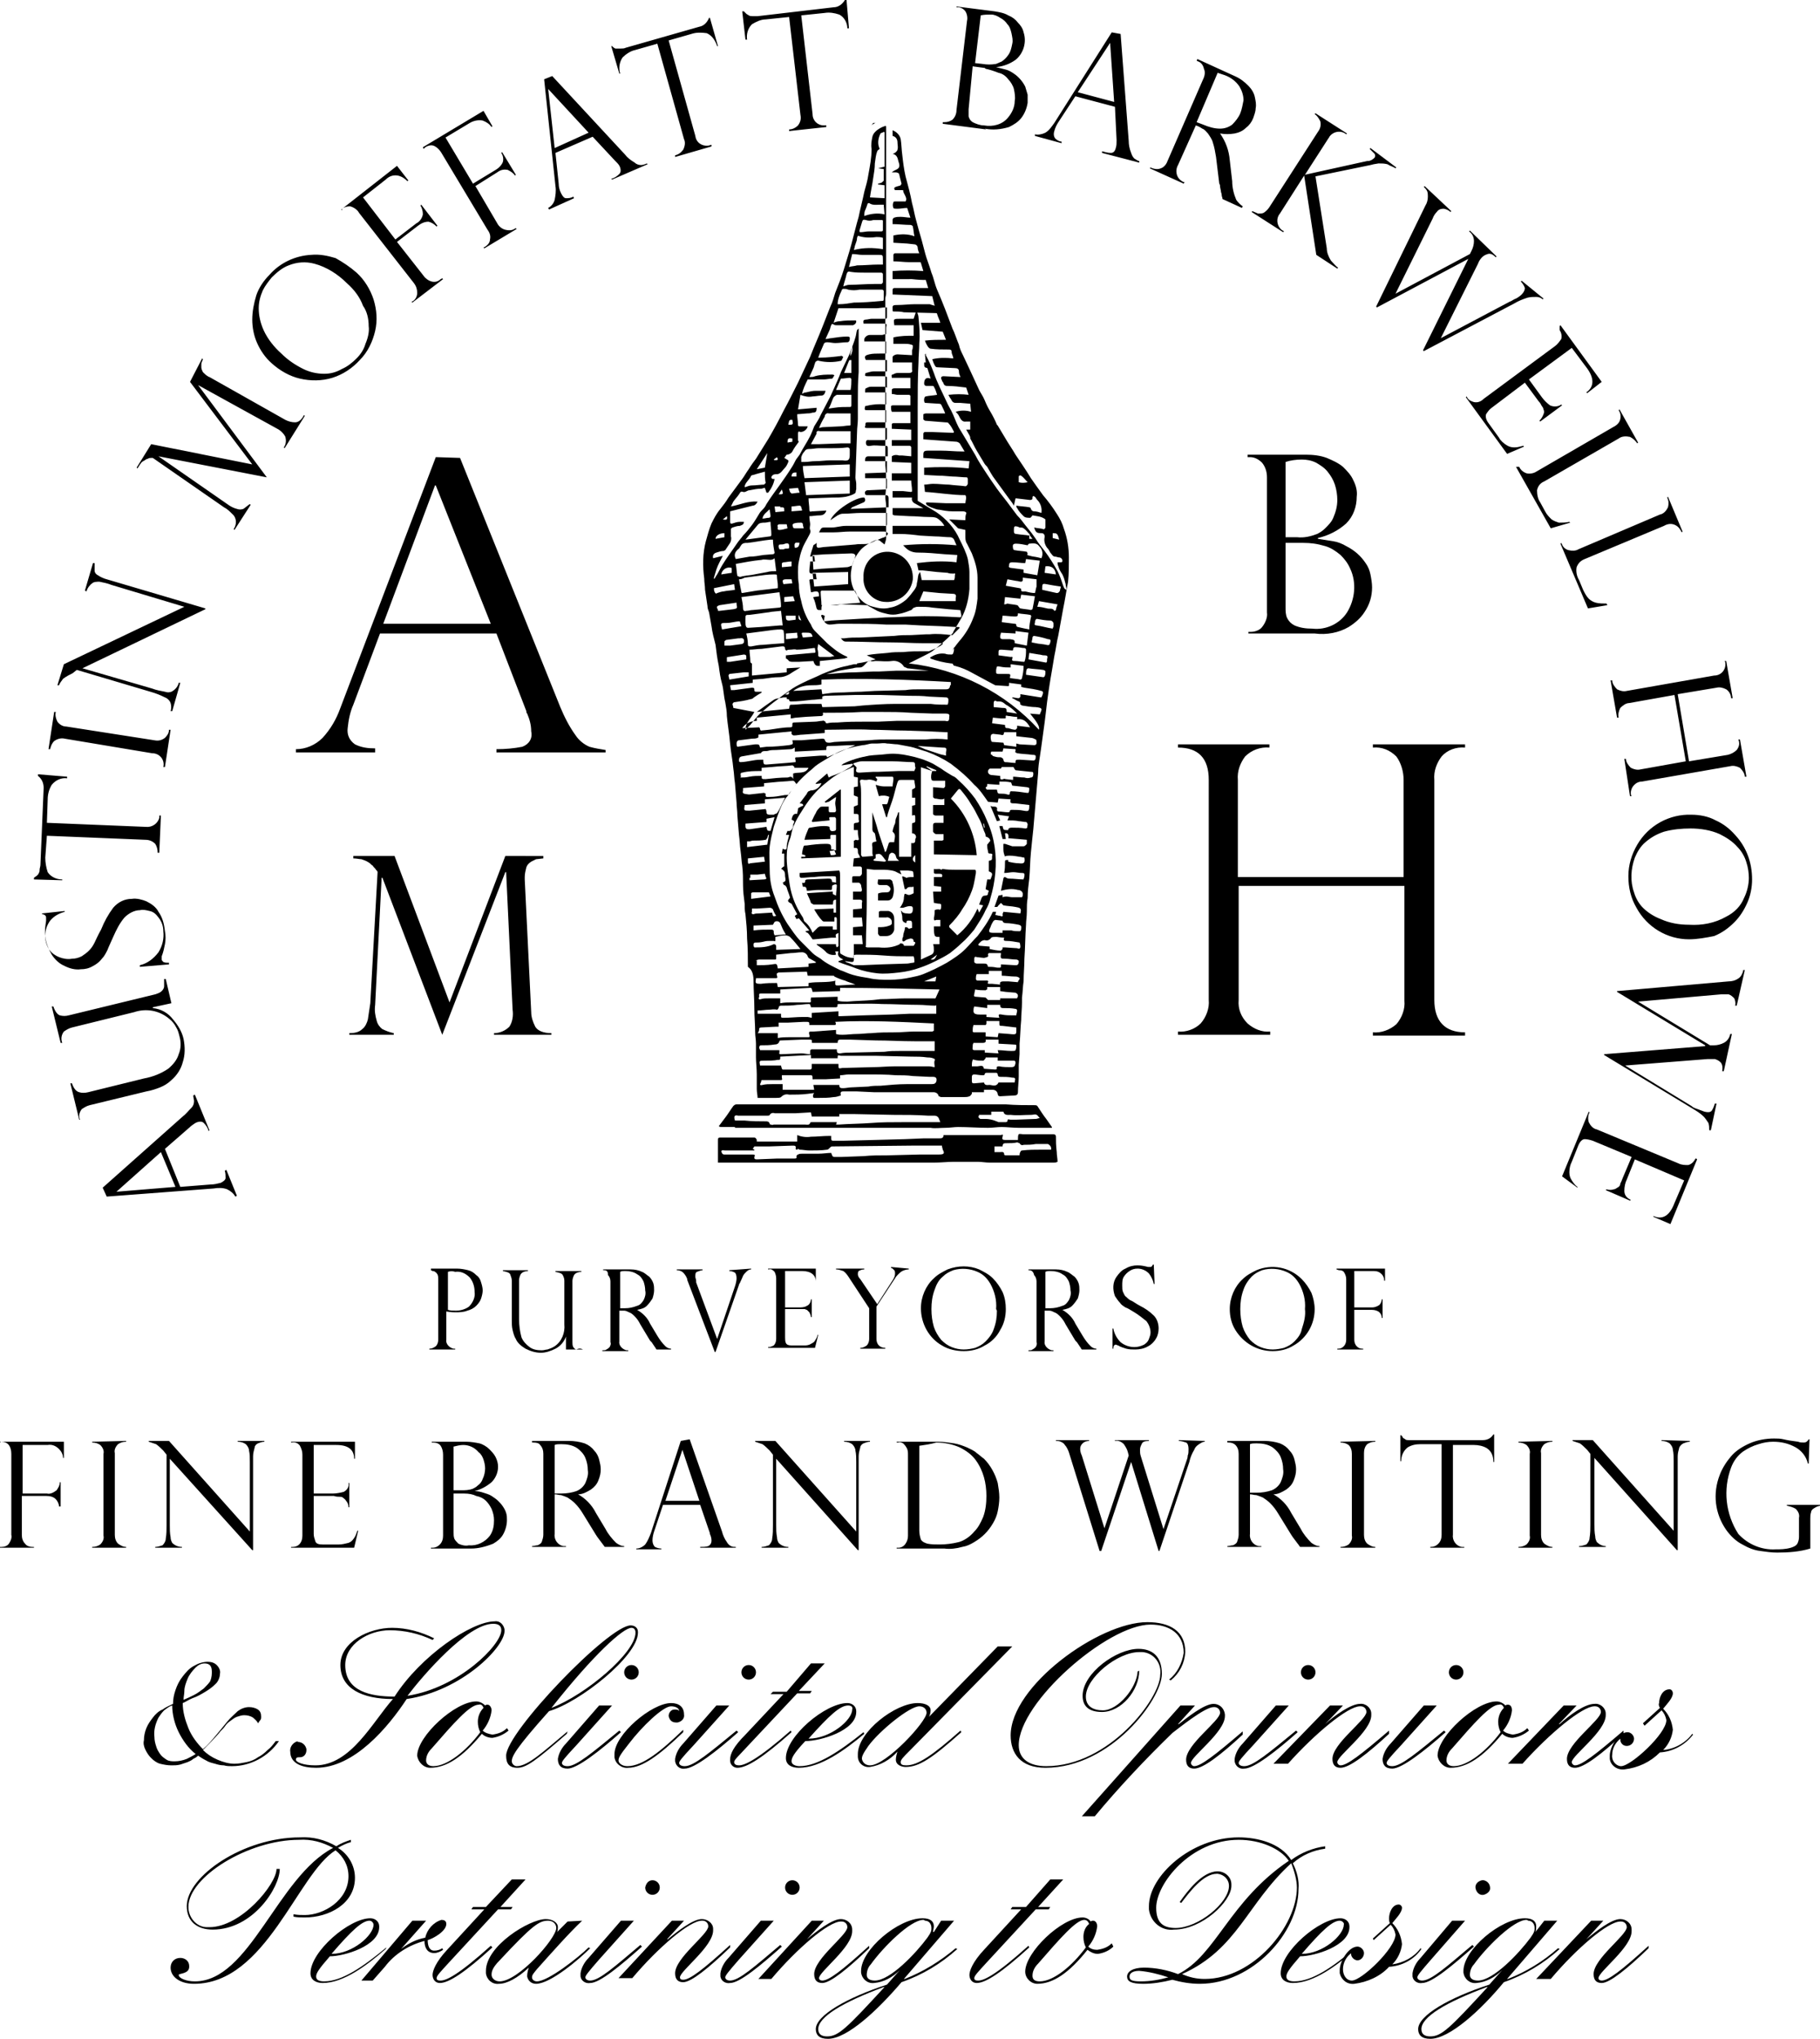 <svg viewBox="0 0 225.1 252" xmlns="http://www.w3.org/2000/svg"><g fill="#000"><path d="M12.7 146.8l9.9-8.8c.4-.3.7-.7 1.1-1.1.2-.2.3-.5.3-.8 0-.2-.1-.5-.1-.7l.2-.1 1.8 4.4-.1.1c-.1-.4-.3-.7-.6-1-.2-.2-.5-.2-.8-.1s-.5.3-.8.5l-.1.1-3.1 2.7 1.9 4.7 3.8-.3c.4 0 .8-.1 1.2-.2.4-.2.6-.4.6-.6 0-.3 0-.6-.1-.9l.2-.1 1.3 3.2-.2.1c-.2-.4-.6-.7-1-.9-.5-.2-1.1-.2-1.7-.1l-13.2 1zm9-.1l-1.8-4.3-5.5 4.9zM20.5 121l.7 3-2.3.5v.1c1 .1 1.9.6 2.5 1.4.6.7 1.1 1.5 1.3 2.4.2 1 .2 2-.1 2.9-.2.8-.7 1.6-1.4 2.2-.4.4-.9.7-1.4.9s-1.1.4-1.7.5l-7 1.7c-.4.1-.7.3-1 .5-.3.4-.4.9-.2 1.3h-.1l-1.1-4.5h.2c.2.6.5 1 .9 1.1.3.1.7.1 1.1 0l6.9-1.7c1.1-.2 2.1-.6 3-1.2.6-.5 1.1-1.1 1.3-1.8.3-.7.3-1.5.1-2.2-.1-.4-.2-.8-.4-1.1-.2-.4-.5-.8-.9-1.1-1.2-1-2.8-1.3-4.3-.8L8.9 127c-.4.1-.7.3-1 .5-.3.4-.4.9-.2 1.4h-.2l-1.1-4.5h.2c.2.6.5 1 .8 1.1.4.1.7.1 1.1 0l10.7-2.6c.3-.1.6-.2.8-.4s.3-.4.3-.6v-.9zM8 112.6v.1c-.7.2-1.3.5-1.8 1.1-.8 1.1-.8 2.5-.1 3.6.3.4.7.7 1.2.9s1.1.3 1.6.2c.4 0 .8-.1 1.2-.3.3-.2.6-.4.9-.7s.5-.6.7-1 .4-.9.8-1.6c.4-1 .9-1.9 1.5-2.7.6-.7 1.4-1.1 2.3-1.1.6-.1 1.3.1 1.8.3.6.3 1.2.7 1.5 1.3.5.7.7 1.5.8 2.4.1.5.1 1.1 0 1.6s-.2 1-.4 1.5v.4c0 .1.1.2.2.3.2.1.4.1.7.1v.2l-3.6.3v-.2c.9-.2 1.7-.8 2.3-1.6.5-.8.7-1.7.6-2.6 0-.6-.2-1.2-.6-1.7-.3-.4-.6-.7-1.1-.8-.4-.1-.8-.2-1.2-.1-.7 0-1.4.4-1.9.9-.6.7-1 1.5-1.4 2.4-.3.7-.6 1.3-.7 1.6-.2.4-.4.8-.7 1.1-.3.4-.7.7-1.1.9-.5.3-1 .4-1.5.4-.7.1-1.4-.1-2-.4-.7-.3-1.2-.8-1.6-1.4-.4-.7-.7-1.4-.8-2.2-.1-.7 0-1.3.1-2v-.4c0-.2-.2-.4-.5-.4v-.1zM8.3 96v.2c-.7-.1-1.4.2-1.9.8-.3.5-.5 1.1-.5 1.8l-.1 2.9 12.2.5c.8.1 1.5-.4 1.7-1.1v-.3h.2l-.2 4.6h-.2c0-.4-.1-.8-.3-1.1-.3-.3-.7-.5-1.2-.5l-12.2-.5-.2 2.7c0 .6.1 1.2.3 1.8.4.6 1.1.9 1.8.9v.1l-3.5-.1v-.2c.1-.1.3-.2.4-.3s.2-.2.2-.3c.1-.1.1-.3.1-.4 0-.2.1-.4.1-.6l.4-9.5c0-.6-.2-1.1-.7-1.5v-.2zM6.7 88h.2c-.1.4 0 .8.2 1.2.3.4.7.6 1.1.6l10.9 1.7c.5.1.9 0 1.3-.3.3-.3.5-.6.5-1h.2l-.7 4.6h-.2c.1-.4 0-.8-.2-1.1-.3-.4-.7-.6-1.2-.6L8 91.3c-.4-.1-.9 0-1.3.3-.3.3-.4.6-.5 1H6zM11.5 69.6h.2v.9c0 .3.2.5.4.6.3.2.7.4 1.1.5l12.2 3.6v.1l-15.2 7.3 8.6 2.5c.5.2 1.1.3 1.6.4.3.1.5.1.8 0 .4-.2.8-.6.9-1.1h.2l-1 3.5h-.2c.1-.3.1-.7 0-1s-.4-.6-.7-.7c-.6-.3-1.1-.5-1.8-.7l-9.1-2.7-.5.4c-.4.2-.8.4-1.2.7-.2.3-.4.5-.5.8h-.2l.8-2.6L22.8 75l-9-2.7c-.5-.2-1-.3-1.5-.4-.3 0-.7 0-.9.2-.3.2-.6.6-.7 1l-.2-.1zM25 44.3l.1.1c-.1.3-.2.4-.2.6v.4c0 .2.1.4.2.6.2.2.4.4.6.5 0 0 .1.1.2.1l9.4 5.3c.4.2.8.3 1.2.3s.8-.3 1.1-.9l.1.1-2.5 4-.1-.1c.3-.4.3-.9.2-1.3-.2-.4-.6-.8-1-1l-9.8-5.4L33 59l-13.4-2.6 8.5 5.9c.4.3.8.5 1.2.6.3.1.5.1.8 0 .3-.2.5-.4.8-.6l.1.1-2 3.1-.1-.1c.4-.6.4-1.4-.2-1.9-.3-.3-.6-.6-1-.8l-8.8-6.1h-.2c-.1 0-.3 0-.4.1-.1 0-.3.1-.4.2-.2.1-.4.2-.5.4-.1.1-.2.3-.4.6l-.1-.1 1.8-2.9 12.5 2.5-7.7-10.2zM44.1 33.7c1 .9 1.7 2.1 2.1 3.3.4 1.3.5 2.6.2 3.9s-.9 2.6-1.9 3.6c-.9 1-2.1 1.8-3.4 2.2s-2.7.4-4 .1-2.5-1-3.5-1.9c-.8-.7-1.4-1.6-1.8-2.5s-.6-1.9-.6-2.9.2-2 .5-3c.3-.9.9-1.8 1.6-2.5 1.3-1.5 3.2-2.4 5.2-2.5 1-.1 2 .1 3 .4.9.5 1.8 1.1 2.6 1.8M42.9 35c-1.1-1.1-2.5-2-4-2.4-1.1-.3-2.2-.2-3.2.2-.8.3-1.5.9-2.1 1.5-.4.5-.8 1-1.1 1.6-.3.7-.5 1.4-.5 2.2 0 .9.2 1.8.6 2.7.5 1.1 1.3 2.1 2.2 2.9.8.8 1.7 1.4 2.7 1.9.8.4 1.7.6 2.6.6.8 0 1.5-.2 2.2-.6.7-.3 1.3-.8 1.8-1.3s.9-1.1 1.1-1.8c.3-.7.5-1.5.4-2.2 0-.9-.2-1.8-.7-2.5-.4-1.1-1.1-2-2-2.8M42.3 26l-.1-.1 6.9-5.4 1.4 1.8-.1.1c-.3-.3-.7-.6-1.2-.7-.6-.1-1.1.1-1.5.5l-2.8 2.2 4 5.2 2.6-2c.4-.2.7-.6.8-1.1 0-.4-.1-.8-.3-1.1l.1-.1 2 2.6-.1.1c-.3-.3-.6-.5-1-.6-.5 0-.9.2-1.3.5l-2.6 2 3.3 4.2c.2.3.6.6 1 .7s.8 0 1.1-.3l.2-.1.1.1-3.8 2.9-.1-.1.2-.1c.3-.2.5-.6.5-1s-.1-.8-.4-1.2l-6.8-8.7c-.2-.4-.7-.7-1.1-.8-.4 0-.7.1-1 .3zM52.4 18.4l-.1-.2 7.5-4.5 1.1 1.9-.1.1c-.3-.4-.6-.6-1.1-.8-.5-.1-1.1 0-1.6.3l-3 1.8 3.4 5.7 2.8-1.7c.5-.3.8-.7.9-1 .1-.4 0-.8-.2-1.1l.1-.1 1.7 2.8-.1.1c-.2-.3-.5-.5-.9-.7-.5-.1-.9 0-1.3.3L58.8 23l2.7 4.6c.2.4.6.7 1 .8s.8.1 1.1-.1l.2-.1.1.1-4 2.4-.1-.1.2-.1c.3-.2.6-.5.6-.9.1-.4 0-.8-.3-1.2l-5.7-9.5c-.3-.5-.7-.8-1-.9s-.7 0-1 .2zM68.3 9.4l9 9.7c.3.4.7.7 1.2 1 .2.2.5.3.8.3.2 0 .5-.1.7-.2l.1.1-4.4 1.9-.1-.1c.4-.1.7-.3 1-.6.2-.2.2-.5.1-.8s-.3-.5-.5-.7l-.1-.1-2.8-3-4.6 2 .4 3.8c0 .4.1.8.3 1.2s.4.6.6.6c.3 0 .6 0 .9-.2l.1.2-3.1 1.4-.1-.2c.4-.2.7-.6.8-1 .1-.5.2-1.1.1-1.7L67.3 9.8zm.3 8.9l4.2-1.9-5-5.4zM88.8 5.7h-.1c-.3-.9-.8-1.4-1.3-1.6-.7-.1-1.3-.1-1.9.1l-2.8.8L86 16.8c.1.8.8 1.3 1.6 1.2.1 0 .3-.1.4-.1v.2l-4.5 1.3v-.2c.4-.1.7-.3 1-.7.2-.4.3-.9.1-1.3L81.3 5.4l-2.8.8c-.5.1-1.1.5-1.5.9-.4.6-.5 1.3-.3 2h-.1l-1-3.4h.1c.1.1.2.2.4.3h.7c.2 0 .4 0 .6-.1l9.1-2.6c.6-.1 1-.6 1.2-1.1h.1zM105 3.5h-.2c0-.7-.4-1.4-1-1.7-.6-.2-1.2-.3-1.8-.2l-2.9.3 1.4 12.2c0 .8.6 1.4 1.4 1.4h.3v.2l-4.6.5V16c.4 0 .8-.2 1.1-.5.3-.4.4-.8.3-1.3L97.6 2.1l-2.9.3c-.6 0-1.2.3-1.7.6-.5.5-.7 1.2-.6 1.9h-.2l-.4-3.5h.2l.3.3c.1.1.2.1.3.2.2.1.3.1.5.1h.6l9.4-1.1c.6 0 1.1-.4 1.4-.9h.2zM122 16l-5.4-.7v-.2h.2c.4 0 .7-.1 1-.3.3-.3.5-.7.5-1.2l1.3-11c.1-.4 0-.9-.2-1.2s-.6-.5-.9-.5h-.2V.8l4.7.6c.6.1 1.2.2 1.7.5.5.2.9.5 1.2.9.3.3.6.7.7 1.2.4 1.2 0 2.6-1 3.4-.7.5-1.5.8-2.4.9l1.2.3c.4.1.7.3 1 .5.6.4 1.1 1 1.4 1.6.1.3.2.7.3 1v1c-.1.7-.4 1.4-.8 1.9s-.9.8-1.5 1.1c-1 .3-2 .4-3 .2m0-7.5l-1.5-.2-.5 5.3v.9c.1.3.2.5.5.7.4.2.9.4 1.4.4 1.1.2 2.3-.1 3-1 .5-.6.8-1.3.8-2 .1-.5 0-1-.1-1.5-.1-.4-.4-.9-.7-1.2-.3-.4-.7-.7-1.2-.8-.5-.2-1.1-.4-1.6-.5m-1.3-.7l.9.1c.6.1 1.1.1 1.7 0 .2-.1.5-.2.7-.3.3-.2.6-.5.8-.8.3-.4.4-.9.5-1.4.1-.4 0-.8-.1-1.3-.1-.4-.2-.8-.5-1.1-.2-.3-.5-.6-.9-.8-.3-.2-.7-.4-1.1-.4s-.9 0-1.3.1zM138.6 4.2l1 13.2c0 .5.1 1 .3 1.5.1.3.2.5.4.7.2.1.4.3.6.3v.2l-4.6-1.2v-.2c.4.1.7.2 1.1.2.3 0 .5-.2.6-.6.1-.3.1-.6.1-.9v-.1l-.2-4.1-4.9-1.3-2.1 3.2c-.2.3-.4.7-.5 1.1-.1.3-.1.6.1.9.2.2.5.4.8.4v.2l-3.3-.9v-.2c.4.1.9 0 1.3-.2.5-.3.8-.8 1.1-1.2L137.5 4zm-5.3 7.2l4.5 1.2-.5-7.3zM148.2 7.6l-.2-.1.1-.2 4.6 2.1c.7.3 1.2.7 1.7 1.2.4.4.7.9.8 1.4s.2.9.1 1.4c0 .4-.2.9-.3 1.2-.2.5-.5.9-.9 1.2-.4.4-.9.6-1.4.7-.6.1-1.2.1-1.8 0 .7 1 1.1 2.1 1.2 3.3l.3 2.6c0 .8.2 1.6.5 2.3.2.3.5.6.8.8l-.1.2-2.4-1.1c0-.2-.1-.3-.1-.5s-.1-.3-.1-.5l-.1-.5c0-.1 0-.3-.1-.4l-.4-3.3c-.1-.6-.2-1.2-.4-1.8-.1-.4-.4-.8-.6-1.1-.2-.2-.4-.5-.7-.6-.3-.2-.5-.3-.8-.4l-2.2 4.9c-.4.7-.2 1.6.5 2 .1.1.2.1.3.1l-.1.2-4.2-1.9.1-.1c.2.1.5.2.8.2s.5-.1.7-.2c.3-.2.5-.5.6-.8l4.4-10.1c.2-.4.3-.9.1-1.3-.1-.5-.4-.8-.7-.9m-.2 7.5l.8.3c.7.3 1.4.5 2.1.5.6 0 1.1-.2 1.5-.5.4-.4.8-.9 1-1.4s.3-1.1.4-1.6c0-.6-.2-1.2-.5-1.7-.4-.6-1-1.1-1.8-1.4l-.9-.3zM172.7 20.7l-.1.1c-.3-.2-.7-.3-1-.5-.4-.1-.7-.1-1.1-.1l-.6.1-.4.1-6.8 1.4 1.4 8.9c0 .5.2 1 .5 1.5.3.3.6.7.9.9l-.1.1-2.6-1.7-1.5-9.8-3 4.7c-.5.6-.4 1.5.2 2 .1.1.2.1.3.2l-.1.1-3.9-2.5.1-.1c.2.1.5.2.7.3.3 0 .5 0 .7-.1.3-.2.5-.4.7-.7l6-9.3c.3-.4.4-.8.3-1.3-.2-.4-.4-.7-.7-.9l.1-.1 3.9 2.5-.1.1c-.6-.5-1.5-.4-2 .2-.1.1-.1.2-.2.3l-2.9 4.5 7.7-1.7h.1c.3 0 .6-.2.8-.4.1-.1.1-.4 0-.5l-.6-.6.1-.1zM190.9 36.9l-.1.1c-.2-.2-.5-.3-.8-.3-.4 0-.7 0-1.1.1-.6.2-1.1.4-1.6.7l-11.2 5.9-.1-.1 5.6-11.3-11.3 6-.1-.1 6.1-12.5c.2-.3.3-.7.3-1.1 0-.2 0-.5-.1-.7s-.3-.4-.4-.5l.1-.1 3.3 3.1-.1.1c-.2-.2-.6-.4-.9-.4s-.6.1-.8.4c-.2.2-.4.5-.5.8l-4.6 9.3 9.2-4.9.2-.4c.2-.4.3-.8.3-1.2 0-.5-.2-.9-.6-1.2l.1-.1 3.3 3.2-.1.1c-.4-.4-.7-.5-1-.4s-.5.2-.7.4-.4.5-.5.8l-4.6 9.2 8.5-4.5c.3-.1.5-.3.8-.4.2-.1.5-.3.7-.5.3-.3.4-.6.4-.8-.1-.3-.3-.6-.5-.8l.1-.1zM192.9 40.3l.1-.1 5.1 7-1.8 1.4-.1-.1c1-.7 1-1.8 0-3.1l-1.8-2.4-5.3 3.9 1.6 2.2c.3.4.6.7 1 1 .4.2 1 .2 1.4-.1l.1.1-2.7 2-.1-.1c.2-.2.4-.5.5-.8.1-.2.1-.4 0-.6 0-.1-.1-.3-.2-.4-.1-.2-.2-.4-.4-.6l-1.7-2.3-4.1 3.1c-.3.2-.5.5-.7.8-.1.3 0 .7.3 1.1l1.3 1.8c.2.4.6.7.9.9s.6.3 1 .3.7-.1 1.1-.2l.1.1-2.1.9-5.1-7 .1-.1.1.2c.2.3.5.4.8.5.5.1.9-.1 1.2-.4l8.8-6.5c.3-.2.6-.6.8-.9.1-.4 0-.8-.2-1.1zM187.9 57.7l.1.2c.2.3.5.5.8.6.4.1.9 0 1.2-.2l9.5-5.5c.4-.2.8-.5.9-1 .1-.4 0-.8-.2-1.1l.1-.1 2.3 4.1-.1.1c-.2-.3-.5-.6-.9-.8-.5-.1-1-.1-1.4.2l-9.2 5.3c-.5.2-.8.6-.9 1.1 0 .5.1 1.1.4 1.5l.6 1.1c.2.4.5.7.8 1 .3.2.6.3.9.4.4 0 .9 0 1.3-.1l.1.1-2.4.7-4.3-7.6zM193.1 67.1l.1.2c.1.3.4.6.8.7s.9.1 1.2-.1l10.1-4.3c.5-.1.8-.5 1-.9.1-.4.1-.8-.1-1.2l.1-.1 1.8 4.3-.1.1c-.2-.4-.4-.7-.8-.9s-.9-.2-1.4.1l-9.8 4.1c-.5.2-.8.5-1 1-.1.5 0 1.1.3 1.6l.5 1.2c.2.4.4.8.7 1.1.2.2.5.4.9.5s.9.1 1.3.1l.1.2-2.4.4-3.4-8zM208.9 94.1l4.8-.8c.4-.1.8-.3 1.1-.6.3-.4.4-.8.2-1.3h.2l.8 4.6h-.2c0-.4-.3-.8-.6-1.1-.4-.2-.8-.3-1.2-.2l-10.9 1.9c-.8 0-1.4.7-1.4 1.4 0 .1 0 .3.1.4h-.2l-.7-4.6h.2c0 .4.3.8.6 1.1.4.2.8.3 1.2.2l5.6-1-1.4-8.2-5.6 1c-.4 0-.8.3-1.1.6-.2.4-.3.8-.2 1.2h-.2l-.8-4.6h.2c0 .4.3.8.6 1.1.4.2.8.3 1.2.2l10.8-1.9c.8 0 1.4-.6 1.4-1.4 0-.1 0-.3-.1-.4h.2l.8 4.6h-.2c0-.5-.3-.9-.6-1.1-.4-.2-.8-.3-1.2-.2l-4.8.8zM208.9 116.1c-2.7 0-5.2-1.5-6.5-3.9-.7-1.2-1-2.5-1-3.9s.4-2.7 1.1-3.9c1.4-2.4 4-3.8 6.7-3.7 1 0 2.1.2 3 .7.9.4 1.7 1 2.4 1.8 1.4 1.5 2.1 3.4 2.1 5.5 0 1-.2 2-.6 2.9s-.9 1.7-1.6 2.4-1.5 1.3-2.5 1.7c-1 .2-2.1.4-3.1.4m0-1.8c1.6.1 3.2-.2 4.6-1 1-.5 1.8-1.3 2.2-2.3.4-.8.6-1.7.6-2.5 0-.6-.1-1.3-.3-1.9-.2-.7-.6-1.4-1.1-1.9-.6-.7-1.4-1.2-2.2-1.6-1.1-.5-2.4-.7-3.6-.7-1.1 0-2.2.1-3.3.4-.9.3-1.6.7-2.3 1.3-.6.5-1 1.2-1.3 1.9-.5 1.4-.6 2.9-.1 4.3.2.7.6 1.4 1.1 1.9.6.6 1.4 1.1 2.2 1.4 1.1.5 2.3.7 3.5.7M211.6 139.7h-.2c0-.3 0-.6-.1-.9-.2-.3-.4-.6-.6-.8-.4-.4-.9-.7-1.4-1l-10.9-6.6v-.1l12.5-1v-.1l-10.9-6.6v-.1l13.8-1.2c.4 0 .8-.1 1.1-.3.2-.1.4-.3.5-.5s.2-.4.2-.6h.2l-1 4.4h-.2c.1-.3 0-.7-.1-.9-.2-.2-.4-.4-.7-.5h-.9l-10.3.9 8.9 5.4h.5c.4 0 .8-.1 1.2-.3s.7-.6.8-1.1h.2l-1 4.6h-.2c.1-.5 0-.9-.2-1.1s-.4-.3-.7-.4h-.9l-10.2.8 8.2 5c.2.2.5.3.8.4s.5.2.8.3c.4.1.7.1.9-.1.2-.3.3-.6.4-.9h.2zM209.8 143.2l.1.1-3.3 8-2.1-.9v-.1c1.1.5 2 0 2.6-1.6l1.2-2.8-6.1-2.6-1 2.5c-.2.4-.3.9-.3 1.4s.3.9.8 1.1l-.1.1-3-1.3.1-.1c.3.1.6.1.9 0 .2 0 .4-.2.6-.3.1-.1.2-.2.2-.4.1-.2.2-.4.3-.7l1.1-2.6-4.8-2c-.3-.1-.7-.2-1-.2s-.6.3-.8.8l-.8 2c-.2.4-.3.8-.3 1.3 0 .4.1.7.3 1s.4.6.7.8v.1l-1.9-1.4 3.3-8 .1.1-.1.2c-.1.3-.1.7 0 1 .2.4.5.8 1 .9l10.1 4.2c.4.2.8.2 1.2.2.4-.1.7-.4.9-.8zM56.9 56.6l12.4 30.8c.5 1.2 1.1 2.4 1.9 3.5.4.6 1 1.1 1.7 1.4.7.2 1.4.3 2 .4v.3H61.4v-.4c1.1 0 2.2-.1 3.2-.3.8-.3 1.3-1 1.1-1.9 0-.8-.2-1.5-.5-2.2-.1-.1-.1-.2-.1-.3l-3.7-9.6H47l-3.3 8.8c-.4.9-.6 1.9-.7 2.9-.1.8.2 1.5.9 2 .8.4 1.6.5 2.5.5v.5h-9.8v-.4c1.2 0 2.4-.5 3.3-1.4 1-1.1 1.7-2.3 2.2-3.7l11.8-31zm-9.5 20.5h13.3L53.9 60h-.1zM67.2 105.8v.3l-.9.1-.6.3c-.3.2-.5.4-.6.7-.1.4-.2.8-.2 1.2v.3l.8 16.4c0 .6.2 1.2.5 1.8.3.5 1 .8 2 .8v.2h-7.1v-.2c.7 0 1.4-.3 1.9-.8.4-.6.5-1.4.4-2.1l-.8-17h-.1l-7.8 20.1-7.4-19.4h-.1l-.8 15.7c-.1.7 0 1.3.2 2 .1.4.4.8.7 1 .4.2.9.4 1.4.5v.2h-5.5v-.2c.6 0 1.2-.1 1.6-.5.4-.3.6-.8.7-1.2.1-.7.2-1.3.3-2l.9-16.2c0-.1-.1-.2-.2-.3-.1-.2-.3-.3-.4-.5-.2-.1-.3-.3-.5-.4-.3-.2-.6-.3-.9-.4-.2 0-.6-.1-1-.1v-.3h5.1l6.8 18.1 6.9-18.1zM162.6 78.3h-8.2v-.2h.3c.5 0 1.1-.2 1.4-.6.4-.5.7-1.2.6-1.8V59c0-.7-.2-1.3-.6-1.8-.4-.4-.9-.7-1.5-.7h-.3v-.3h7.2c.9 0 1.8.1 2.6.4.7.3 1.4.6 2 1.1.5.5 1 1 1.3 1.7.3.6.5 1.3.4 2 0 1.2-.4 2.4-1.3 3.3-1 .9-2.2 1.5-3.5 1.8v.1c.6.1 1.3.2 1.9.3s1.1.3 1.6.6c1 .5 1.8 1.2 2.4 2.1.3.4.5.9.6 1.4s.2 1.1.2 1.6c0 1.1-.3 2.1-.9 3-.5.8-1.2 1.4-2 1.9-1.2.7-2.7 1-4.2.8M159 66.4h1.4c.9.1 1.7-.1 2.5-.4.4-.2.7-.4 1-.7.4-.4.8-.8 1-1.3.3-.7.5-1.4.5-2.2 0-.6-.1-1.3-.3-1.9s-.5-1.1-.9-1.6-.9-.8-1.4-1.1c-.6-.3-1.2-.4-1.8-.4-.7 0-1.4.1-2 .3zm2.2.7H159v8c0 .4 0 .9.2 1.3s.5.7.9.9c.7.3 1.4.4 2.2.4 1.7.2 3.4-.6 4.3-2 1-1.6 1.2-3.7.4-5.4-.3-.7-.7-1.2-1.2-1.7-.6-.5-1.2-.9-1.9-1.1-1-.3-1.8-.4-2.7-.4M173.6 108.4v-12c0-1-.3-2.1-.9-2.9-.8-.8-1.8-1.2-2.9-1.1V92h11.4v.4c-1.1-.1-2.2.3-2.9 1.1-.6.8-1 1.8-.9 2.9v27.2c0 2.6 1.3 4 3.8 4v.4h-11.4v-.4c1 .1 2.1-.3 2.9-1 .7-.8 1.1-1.9 1-2.9v-14.2h-20.5v14.1c-.1 1.1.3 2.1 1.1 2.9.8.7 1.8 1.1 2.8 1v.4h-11.4v-.4c1 .1 2.1-.3 2.8-1 .7-.8 1.1-1.9 1-2.9V96.4c0-2.7-1.3-4-3.8-4V92H157v.4c-1.1-.1-2.2.3-3 1.1-.6.8-1 1.8-.9 2.9v12zM53.3 156.9v-.1h3.2c.5 0 1 .1 1.4.2s.7.3 1 .6c.3.2.5.5.6.9.1.3.2.7.2 1s-.1.7-.2 1-.3.6-.6.9-.7.5-1.1.6c-.5.2-1 .2-1.5.2-.2 0-.5 0-1.1-.1v3.5c-.1.5.4 1 .9 1.1h.2v.1h-3.2v-.1c.3 0 .5-.1.8-.3.2-.2.3-.5.3-.8v-7.5c0-.2 0-.4-.1-.6-.1-.1-.1-.2-.3-.3-.1-.1-.2-.1-.3-.1l-.2-.1zm2.1.3v4.7c.3.1.7.1 1 .1.6 0 1.2-.2 1.6-.5.5-.5.8-1.2.7-1.8 0-.7-.2-1.3-.6-1.8-.5-.5-1.1-.8-1.8-.7-.3-.1-.6-.1-.9 0M72.1 166.8H70v-1.6c-.2.6-.7 1.2-1.3 1.5s-1.2.5-1.8.5c-.7 0-1.3-.2-1.9-.5-.5-.3-1-.7-1.2-1.2-.2-.3-.3-.7-.4-1.1s-.1-.8-.1-1.2v-4.9c0-.3-.1-.5-.2-.8-.1-.2-.4-.3-.9-.4v-.1h3.1v.1c-.3 0-.7.1-.9.4-.1.2-.2.5-.2.7v4.9c0 .7.1 1.5.3 2.2.2.5.6.9 1 1.2s.9.4 1.5.4c.3 0 .5-.1.7-.1.3-.1.6-.2.9-.4.9-.6 1.3-1.7 1.2-2.7v-5.4c0-.3-.1-.5-.2-.7s-.4-.3-.9-.4v-.1h3.2v.1c-.3 0-.7.1-.9.4-.1.2-.2.5-.2.7v7.6c0 .2 0 .4.1.6.1.1.2.3.4.3.4-.2.6-.1.8 0zM74.7 157h-.1v-.1H78c.5 0 1 .1 1.4.3.3.1.6.4.9.6.2.2.4.5.5.8s.1.6.1.9-.1.7-.2 1c-.2.3-.4.6-.7.9s-.7.4-1.2.5c.7.4 1.3 1 1.6 1.7l.9 1.5c.3.5.6.9 1 1.3.2.2.5.3.7.3v.1h-1.8c-.1-.1-.1-.2-.2-.3l-.2-.3-.2-.3-.2-.2-1.2-2c-.2-.4-.4-.7-.7-1-.2-.2-.4-.4-.7-.5-.2-.1-.4-.2-.6-.2h-.6v3.8c-.1.5.4 1 .9 1.1h.2v.1h-3.2v-.1c.2 0 .4 0 .5-.1.2-.1.3-.2.4-.3.1-.2.2-.4.1-.6v-7.5c0-.3-.1-.6-.3-.8 0-.5-.2-.6-.5-.6m2 4.7h.6c.5 0 1-.1 1.5-.3.4-.1.6-.4.8-.7.2-.4.3-.8.2-1.2 0-.4-.1-.8-.2-1.1-.2-.4-.4-.7-.8-.9-.4-.3-1-.4-1.5-.4-.2 0-.4 0-.6.1zM92.9 156.8v.1c-.2 0-.4.1-.6.3s-.3.3-.4.5-.2.5-.4.9c0 0-.1.1-.1.2l-2.9 8.3h-.1l-3.4-8.9v-.1c-.1-.3-.3-.6-.5-.8s-.5-.3-.8-.3v-.1h3.2v.1c-.2 0-.4.1-.7.2-.2.1-.2.3-.2.6 0 .2.1.3.1.5v.2l2.6 7 2.2-6.5c.1-.3.2-.7.2-1 0-.4-.1-.6-.2-.7-.2-.1-.4-.2-.7-.2v-.1zM95 156.9v-.1h5.9v1.6c0-.8-.6-1.3-1.7-1.3h-2.1v4.5h1.7c.3 0 .7 0 1-.2.3-.1.5-.5.5-.8h.1v2.2h-.1c0-.2-.1-.4-.2-.6l-.3-.3c-.1 0-.2-.1-.3-.1h-2.4v3.5c0 .2 0 .5.1.7s.3.3.7.3h1.5c.3 0 .6 0 .9-.2.2-.1.4-.2.5-.4s.3-.4.3-.7h.1l-.4 1.6H95v-.1h.1c.2 0 .4-.1.6-.2.2-.2.3-.5.3-.8V158c0-.3-.1-.6-.2-.8-.2-.2-.4-.4-.7-.3zM112.4 156.8v.1c-.3 0-.6.1-.8.2s-.4.3-.5.4-.3.3-.4.5l-2.3 3.5v4c0 .3.1.6.3.8s.5.3.8.3v.1h-3.1v-.1c.3 0 .5-.1.8-.3.2-.2.3-.5.3-.8v-3.8l-2.5-3.8c-.2-.3-.4-.6-.7-.8-.3-.1-.6-.2-.9-.2v-.1h3.5v.1c-.3 0-.5.1-.7.2-.1.1-.1.3-.1.4 0 .2.1.4.3.6l2.1 3.1 1.8-2.8c.2-.3.4-.6.4-1 0-.1 0-.3-.1-.4l-.2-.2-.2-.1v-.1zM124.4 161.8c0 .9-.2 1.8-.7 2.6-.4.8-1.1 1.5-1.9 1.9-.8.5-1.7.7-2.6.7s-1.9-.2-2.7-.7c-1.6-.9-2.6-2.7-2.6-4.6 0-1.4.6-2.8 1.6-3.7.5-.5 1.1-.8 1.7-1.1 1.3-.5 2.7-.5 3.9 0 .6.3 1.2.6 1.7 1.1s.9 1.1 1.2 1.7c.3.7.4 1.4.4 2.1m-1.2 0c.1-1.1-.2-2.2-.7-3.1-.4-.7-.9-1.2-1.6-1.5-.9-.4-2-.5-3-.2-.5.2-.9.4-1.3.8-.5.4-.8 1-1 1.6-.3.8-.4 1.6-.4 2.4s.1 1.5.3 2.2c.2.6.5 1.1.9 1.6.4.4.8.7 1.3.9s1 .3 1.5.3 1-.1 1.4-.2c.5-.2.9-.4 1.3-.8s.8-.9 1-1.5c.3-.8.4-1.5.4-2.3M127.3 157h-.1v-.1h3.4c.5 0 1 .1 1.4.3.3.1.6.4.9.6.2.2.4.5.5.8s.1.6.1.9-.1.7-.2 1c-.2.3-.4.6-.7.9s-.7.4-1.2.5c.7.4 1.3 1 1.6 1.7l.9 1.5c.3.5.6.9 1 1.3.2.2.5.3.7.3v.1h-1.8c-.1-.1-.1-.2-.2-.3l-.2-.3-.2-.3-.2-.2-1.2-2c-.2-.4-.4-.7-.7-1-.2-.2-.4-.4-.7-.5-.2-.1-.4-.2-.6-.2h-.6v3.8c-.1.5.4 1 .9 1.1h.2v.1h-3.1v-.1c.2 0 .4 0 .5-.1.2-.1.3-.2.4-.3.1-.2.2-.4.1-.6v-7.5c0-.3-.1-.6-.3-.8-.1-.5-.4-.6-.6-.6m2 4.7h.6c.5 0 1-.1 1.5-.3.4-.1.6-.4.8-.7.2-.4.3-.8.2-1.2 0-.4-.1-.8-.2-1.1-.2-.4-.4-.7-.8-.9-.4-.3-1-.4-1.5-.4-.2 0-.4 0-.6.1zM142.8 158.7h-.1c-.1-.5-.3-.9-.6-1.3-.4-.4-.9-.6-1.4-.6-.4 0-.7.1-1 .3s-.5.4-.7.7-.2.7-.2 1.1c0 .3 0 .6.1.8s.2.5.4.6c.2.2.4.4.7.5.2.1.6.4 1 .6.6.3 1.2.7 1.7 1.2.4.4.6 1 .6 1.6 0 .4-.1.9-.3 1.2-.2.4-.6.8-1 1-.5.3-1.1.4-1.6.4-.4 0-.7 0-1.1-.1-.3-.1-.7-.2-1-.4-.1 0-.2-.1-.3-.1s-.1 0-.2.1-.1.3-.1.4h-.1v-2.5h.1c.1.6.4 1.2.9 1.7.5.4 1.1.6 1.7.6.4 0 .8-.1 1.2-.3.3-.2.5-.4.6-.7s.2-.5.2-.8c0-.5-.2-1-.5-1.4-.5-.4-1-.8-1.5-1.1s-.8-.5-1.1-.6c-.3-.2-.5-.3-.7-.6-.2-.2-.4-.5-.6-.8-.3-.8-.3-1.7.2-2.4.3-.4.6-.8 1.1-1 .5-.3 1-.4 1.5-.4s.9.1 1.3.2h.3c.1 0 .2-.1.3-.3h.1zM162.6 161.8c0 1.9-1 3.6-2.6 4.5-.8.5-1.7.7-2.6.7-1.9 0-3.6-1-4.6-2.6-.5-.8-.7-1.7-.7-2.6 0-1.4.6-2.8 1.6-3.7.5-.5 1.1-.8 1.7-1.1 1.9-.8 4.1-.4 5.6 1.1.5.5.9 1.1 1.2 1.7.2.5.4 1.3.4 2m-1.2 0c.1-1.1-.2-2.2-.7-3.1-.4-.7-.9-1.2-1.6-1.5-.9-.4-2-.5-3-.2-.5.2-.9.4-1.3.8s-.8 1-1 1.6c-.3.8-.4 1.6-.4 2.4s.1 1.5.3 2.2c.2.6.5 1.1.9 1.6.4.4.8.7 1.3.9s1 .3 1.5.3 1-.1 1.4-.2c.5-.2.9-.4 1.3-.8s.8-.9.9-1.5c.3-.9.5-1.7.4-2.5M165.3 156.9v-.1h6v1.5h-.1c0-.3-.1-.6-.3-.8-.3-.3-.6-.4-1-.4h-2.4v4.5h2.2c.3 0 .6-.1.9-.3.2-.2.3-.5.3-.7h.1v2.3h-.1c0-.3-.1-.5-.3-.7s-.6-.3-.9-.3h-2.2v3.7c0 .3.1.6.3.8s.4.3.7.3h.1v.1h-3.2v-.1h.1c.3 0 .5-.1.7-.3s.3-.5.3-.8v-7.5c0-.3-.1-.6-.3-.9-.2-.2-.4-.2-.6-.2zM0 178.3v-.1h7.9v2h-.1c0-.4-.2-.8-.5-1.1-.4-.4-.9-.6-1.4-.5H2.8v6h3c.4.1.8-.1 1.2-.4.2-.3.4-.6.4-1h.1v3h-.2c0-.3-.2-.7-.4-.9-.3-.3-.7-.4-1.2-.4h-3v4.8c0 .4.1.8.4 1.1.2.3.6.4.9.4h.2v.1H0v-.1h.2c.3 0 .7-.1.9-.4s.4-.7.3-1.1v-10c0-.4-.1-.9-.4-1.2-.2-.2-.5-.3-.9-.3zM15.6 178.1v.1c-.4 0-.7.1-1 .3-.3.3-.5.7-.4 1.1v10.1c0 .4.1.8.4 1.1.3.2.6.4 1 .4v.1h-4.2v-.1c.4 0 .7-.1 1-.3.3-.3.5-.7.4-1.1v-10.1c.1-.4-.1-.8-.4-1.1-.3-.2-.6-.3-1-.3v-.1zM32.7 178.1v.1c-.3 0-.5.1-.8.2-.2.1-.4.3-.4.5-.1.4-.2.7-.2 1.1v11.6h-.1L21 180.3v8.2c0 .5 0 1 .1 1.5 0 .3.1.5.2.7.3.3.7.5 1.2.5v.1h-3.3v-.1c.3 0 .6-.1.9-.2.2-.2.4-.5.4-.8.1-.6.1-1.1.1-1.7v-8.7l-.4-.5c-.3-.3-.6-.6-.9-.8l-.9-.3v-.1h2.5l10 11.2v-8.6c0-.5 0-1-.1-1.4 0-.3-.2-.6-.4-.8-.3-.2-.6-.3-1-.3v-.1zM36 178.3v-.1h7.9v2.1h-.1c0-1.1-.7-1.7-2.2-1.7h-2.8v6h2.4c.4 0 .9-.1 1.3-.2.4-.2.7-.6.6-1.1h.1v3h-.1c0-.3-.1-.6-.3-.8-.1-.2-.3-.3-.4-.4s-.3-.1-.4-.1c-.2 0-.4 0-.7-.1h-2.5v4.7c0 .3.1.6.2.9s.4.4.9.4h2c.4 0 .8-.1 1.2-.2.3-.1.5-.3.7-.6s.3-.6.4-.9h.1l-.5 2.1H36v-.1h.2c.3 0 .6-.1.8-.3.3-.3.4-.7.4-1.1v-10c0-.4-.1-.7-.3-1.1-.2-.3-.6-.5-1-.4zM58.3 191.4h-5v-.1h.2c.3 0 .6-.1.9-.4s.4-.7.4-1.1v-10c0-.4-.1-.8-.3-1.1s-.6-.4-.9-.4h-.2v-.1h4.3c.5 0 1.1.1 1.6.2.4.1.9.4 1.2.7s.6.6.8 1 .3.8.3 1.2c0 .7-.3 1.4-.8 1.9-.6.5-1.3.9-2.1 1.1.4 0 .8.1 1.1.2s.7.2 1 .4.6.4.8.6.4.4.6.7.3.5.4.8.1.6.1.9c0 .6-.2 1.3-.5 1.8s-.7.8-1.2 1.1c-1 .4-1.9.6-2.7.6m-2.2-7.2h.9c.5 0 1 0 1.5-.2.2-.1.4-.2.6-.4.3-.2.5-.5.6-.8.2-.4.3-.9.3-1.3s-.1-.8-.2-1.1-.3-.7-.6-.9c-.5-.6-1.2-.9-1.9-.9-.4 0-.8.1-1.2.2zm1.3.4h-1.3v4.8c0 .3 0 .5.1.8.1.2.3.4.5.6.4.2.9.3 1.3.2 1 .1 2-.4 2.6-1.2.4-.6.5-1.2.5-1.9 0-.5-.1-.9-.3-1.4-.2-.4-.4-.7-.7-1s-.7-.5-1.2-.6c-.4-.2-.9-.3-1.5-.3M66 178.3h-.2v-.2h4.6c.6 0 1.3.1 1.9.3.5.2.9.5 1.2.9.3.3.5.7.6 1.1s.2.8.2 1.2c0 .5-.1.9-.3 1.4s-.5.8-.9 1.1c-.5.3-1 .6-1.6.6.9.5 1.7 1.3 2.2 2.3l1.2 2c.3.6.8 1.2 1.3 1.7.3.2.6.4 1 .4v.1h-2.4l-.3-.4-.3-.4-.3-.4-.2-.3-1.6-2.6c-.3-.5-.6-.9-1-1.3-.3-.3-.6-.5-.9-.7-.2-.1-.5-.2-.8-.3-.3 0-.5-.1-.8-.1v4.9c-.1.7.4 1.4 1.1 1.5h.3v.1h-4.2v-.1c.2 0 .5-.1.7-.1.2-.1.4-.2.5-.4.1-.3.2-.6.2-.9v-10c0-.4-.1-.8-.4-1.1-.1-.2-.4-.3-.8-.3m2.6 6.3h.8c.7 0 1.3-.1 1.9-.3.5-.2.9-.6 1.1-1 .2-.5.4-1 .3-1.6 0-.5-.1-1-.3-1.5s-.6-.9-1-1.2c-.6-.4-1.3-.5-2-.5-.3 0-.6 0-.8.1zM85.3 177.9l4 11.4c.1.4.3.9.6 1.3.1.2.3.4.5.5s.4.1.6.1v.1h-4.4v-.1c.3 0 .7 0 1-.1.2-.1.4-.3.4-.7 0-.3-.1-.6-.2-.8v-.1l-1.2-3.5H82l-1.1 3.3c-.1.3-.2.7-.2 1.1 0 .3.1.6.3.8.2.1.5.2.8.2v.1h-3.1v-.1c.4 0 .8-.2 1.1-.5.3-.4.5-.9.7-1.4l3.7-11.4zm-3 7.6h4.2l-2.1-6.3zM107.6 178.1v.1c-.3 0-.5.1-.8.2-.2.1-.4.3-.4.5-.1.4-.2.7-.2 1.1v11.6h-.1L96 180.3v8.2c0 .5 0 1 .1 1.5 0 .3.1.5.2.7.3.3.7.5 1.2.5v.1h-3.3v-.1c.3 0 .6-.1.9-.2.2-.2.4-.5.4-.8.1-.6.1-1.1.1-1.7v-8.7l-.4-.5c-.3-.3-.6-.6-.9-.8l-.9-.3v-.1h2.5l10 11.2v-8.6c0-.5 0-1-.1-1.4 0-.3-.2-.6-.4-.8-.3-.2-.6-.3-1-.3v-.1zM110.9 178.3v-.1h5.1c.7 0 1.3.1 2 .2.6.1 1.1.3 1.6.5.4.2.9.4 1.2.7.3.2.6.5.9.7.8.8 1.4 1.9 1.7 3 .1.6.2 1.2.2 1.8s-.1 1.2-.2 1.7-.3 1-.6 1.5-.6.9-1 1.3-.8.7-1.3 1-.9.5-1.5.6c-.7.2-1.5.3-2.2.2h-5.9v-.1h.2c.4 0 .7-.2.9-.5s.3-.6.3-1v-10c0-.3 0-.6-.2-.9-.1-.2-.3-.4-.4-.5-.2-.1-.4-.2-.6-.1zm2.8.4v10.5c0 .4.1.8.2 1.1.2.3.5.4.8.5.5.1 1 .1 1.5.1.8 0 1.6-.1 2.4-.3.7-.2 1.4-.7 1.9-1.3.5-.5.8-1.1 1.1-1.8.3-.8.4-1.7.4-2.6 0-.8-.1-1.6-.3-2.3s-.5-1.4-1-2.1-1.2-1.2-2-1.6c-.9-.4-1.9-.6-2.9-.6-.7.2-1.4.3-2.1.4M149 178.1v.1c-.3 0-.5.2-.7.3-.3.2-.5.4-.6.7-.3.5-.5 1-.6 1.5l-3.7 11h-.1l-3.4-11-3.7 11h-.2l-3.8-12.2c-.1-.3-.3-.7-.5-.9-.1-.2-.3-.3-.5-.4s-.4-.1-.6-.1v-.1h4.1v.1c-.3 0-.6.1-.8.3s-.3.4-.3.7.1.6.2.8l2.8 9 3-9-.1-.4c-.1-.4-.3-.7-.5-1-.3-.3-.7-.5-1.1-.4v-.1h4.2v.1c-.5 0-.8.1-.9.4-.1.2-.2.4-.2.7s0 .5.1.8l2.8 9 2.8-8.3c.1-.3.2-.5.2-.8.1-.2.1-.5.1-.8 0-.4-.1-.7-.3-.8-.3-.1-.6-.2-.9-.2v-.1zM152 178.3h-.2v-.2h4.6c.6 0 1.3.1 1.9.3.5.2.9.5 1.2.9.3.3.5.7.6 1.1s.2.8.2 1.2c0 .5-.1.9-.3 1.4s-.5.8-.9 1.1c-.5.3-1 .6-1.6.6.9.5 1.7 1.3 2.2 2.3l1.2 2c.3.6.8 1.2 1.3 1.7.3.2.6.4 1 .4v.1h-2.4c-.1-.1-.2-.3-.3-.4l-.3-.4-.3-.4-.2-.3-1.6-2.6c-.3-.5-.6-.9-1-1.3-.3-.3-.6-.5-.9-.7-.2-.1-.5-.2-.8-.3-.3 0-.5-.1-.8-.1v4.9c-.1.7.4 1.4 1.1 1.5h.3v.1h-4.2v-.1c.2 0 .5-.1.7-.1.2-.1.4-.2.5-.4.1-.3.2-.6.2-.9v-10c0-.4-.1-.8-.4-1.1-.2-.2-.5-.3-.8-.3m2.6 6.2h.8c.7 0 1.3-.1 1.9-.3.5-.2.9-.6 1.1-1 .2-.5.4-1 .3-1.6 0-.5-.1-1-.3-1.5s-.6-.9-1-1.2c-.6-.4-1.3-.5-2-.5-.3 0-.6 0-.8.1zM170.1 178.1v.1c-.4 0-.7.1-1 .3-.3.3-.4.7-.4 1.1v10.1c0 .4.1.8.4 1.1.3.2.6.4 1 .4v.1h-4.3v-.1c.4 0 .7-.1 1-.3.3-.3.5-.7.4-1.1v-10.1c0-.4-.1-.8-.4-1.1-.3-.2-.6-.3-1-.3v-.1zM184.8 180.7h-.1c0-.7-.2-1.3-.8-1.7-.5-.3-1.1-.4-1.6-.4h-2.6v11.1c-.1.7.4 1.4 1.1 1.5h.3v.1h-4.2v-.1c.4 0 .7-.1 1-.4s.4-.7.4-1.1v-11.2h-2.6c-.6 0-1.1.1-1.6.4-.5.4-.8 1-.8 1.7h-.1v-3.2h.1c.1.1.2.2.2.3.1.1.2.1.3.2s.3.1.4.1h9.2c.5 0 1-.2 1.3-.7h.1zM192 178.1v.1c-.4 0-.7.1-1 .3-.3.3-.5.7-.4 1.1v10.1c0 .4.1.8.4 1.1.3.2.6.4 1 .4v.1h-4.2v-.1c.4 0 .7-.1 1-.3.3-.3.5-.7.4-1.1v-10.1c.1-.4-.1-.8-.4-1.1-.3-.2-.6-.3-1-.3v-.1zM209 178.1v.1c-.3 0-.5.1-.8.2-.2.1-.4.3-.5.5-.1.4-.2.7-.2 1.1v11.6h-.1l-10.2-11.4v8.2c0 .5 0 1 .1 1.5 0 .3.1.5.2.7.3.3.7.5 1.1.5v.1h-3.3v-.1c.3 0 .6-.1.9-.2.2-.2.4-.5.4-.8.1-.6.1-1.1.1-1.7v-8.7l-.4-.5c-.3-.3-.6-.6-.9-.8l-.9-.3v-.1h2.5l10 11.2v-8.6c0-.5 0-1-.1-1.4 0-.3-.2-.6-.4-.8-.3-.2-.6-.3-1-.3v-.1zM223.7 180.9h-.1c-.2-.9-.8-1.6-1.5-2-.9-.5-1.8-.7-2.8-.7-.6 0-1.2.1-1.8.3-.7.2-1.3.5-1.9.9-.7.5-1.2 1.2-1.5 2-1 2.7-.7 5.7.9 8.2 1.2 1.3 2.9 2 4.6 1.9.6 0 1.2 0 1.9-.2.3-.1.6-.2.8-.5.1-.2.2-.5.2-.8v-2.4c.1-.4-.1-.8-.4-1.1-.3-.2-.7-.3-1.1-.4v-.1h4.3v.1c-.3 0-.6.1-.9.3-.2.1-.4.3-.4.5-.1.3-.1.5-.1.8v3.7c-1.3.4-2.7.5-4.1.5-.7 0-1.4-.1-2.1-.2-.8-.1-1.5-.4-2.2-.8-.8-.4-1.5-1.1-2-1.8-1.4-2-1.7-4.5-.8-6.8.3-.8.8-1.6 1.4-2.3s1.4-1.2 2.3-1.6 2-.6 3-.6c.4 0 .8 0 1.2.1s1 .2 1.8.3c.2.1.5.1.7.1.3 0 .5-.2.6-.4h.1zM34.5 215.2c-1.3 1.9-3.5 3.1-5.8 3.1-.3 0-.7 0-1-.1-.4 0-.8-.1-1.1-.2-.4-.1-.8-.2-1.1-.4-.4-.2-.7-.4-1-.6-.2.2-.4.3-.6.4-.2.2-.5.3-.7.4l-.9.3c-.4.1-.7.1-1.1.1-.5 0-1-.1-1.4-.2s-.8-.4-1.1-.7-.5-.6-.7-1-.3-.8-.2-1.2c0-.5.1-1 .3-1.5s.5-.9.8-1.3.7-.8 1.2-1c.4-.3.9-.5 1.3-.7 0-.6.1-1.1.3-1.7s.5-1.2.9-1.7.8-1 1.4-1.3c.5-.3 1.1-.5 1.7-.5.4 0 .8.1 1.1.4s.5.7.4 1.1c0 .4-.2.9-.5 1.2-.4.4-.8.7-1.3 1s-1 .6-1.6.8c-.5.2-.9.5-1.2.6 0 1.1.3 2.1.7 3.1s1.1 1.9 1.8 2.6c.6-.5 1.1-1.1 1.6-1.7s1-1.2 1.4-1.7.9-.9 1.3-1.3c.4-.3.9-.5 1.4-.5.4 0 .8.1 1.1.3s.4.5.4.9c0 .1 0 .3-.1.4s-.2.3-.3.4c-.1-.3-.4-.5-.6-.7-.3-.2-.7-.3-1.1-.3-.3 0-.6.1-.9.2s-.5.3-.8.5-.5.4-.7.7-.5.5-.7.8c-.6.7-1.3 1.4-2 2.1.5.5 1.1.9 1.8 1.2s1.4.5 2.1.5c.5 0 1-.1 1.5-.2s1-.3 1.4-.6c.4-.2.8-.5 1.2-.9.4-.3.7-.7 1-1.1zm-15.4-.5c0 .4.1.8.2 1.1.1.4.3.7.5 1s.5.5.8.7.7.2 1 .2c.5 0 1-.1 1.5-.3.4-.2.8-.4 1.1-.6-.9-.7-1.6-1.7-2.1-2.7s-.8-2.2-.8-3.3c-.4.1-.7.4-1 .6-.3.3-.5.6-.7.9-.4.8-.6 1.6-.5 2.4m7.1-8.1c0-.7-.3-1-.9-1-.4 0-.8.2-1.1.5-.4.4-.8.9-1 1.4s-.4 1-.4 1.5c0 .4-.1.7-.1 1.1.5-.2.9-.4 1.3-.6s.8-.5 1.2-.8c.3-.3.6-.6.8-.9.2-.5.2-.9.2-1.2M36.8 215.3c.6 0 1 .4 1.1.9v.1c0 .5-.3.9-.8.9-.3 0-.5 0-.5.3s.9.7 2.4.7c4.4 0 7.1-5.4 9.6-8.2-3.8 0-6.5-1.3-6.5-4.2s3.6-4.6 6.4-4.6c1.8 0 3.6.5 5.2 1.3l-.2.2c-1.7-.8-3.5-1.2-5.3-1.2-2.6 0-5.5 1.7-5.5 4.3 0 3.3 3.2 3.9 6.1 3.9 3.2-5 9.5-9.3 12.4-9.3.6-.1 1.1.4 1.2 1v.2c0 2-5.3 7.4-12.1 8.4-2.3 3.5-6.5 8.5-11.2 8.5-1.7 0-3.2-.5-3.2-2-.1-.6.4-1.2 1-1.3-.2 0-.2 0-.1.1M61 200.7c-3.2 0-8.7 6.4-10.6 8.9 6.4-1 11.6-6.3 11.6-8.1 0-.6-.4-.8-1-.8M62.9 213.9c-.6.5-1.3.8-2 .9-.5 0-1-.2-1.3-.5-2.4 2.9-4.4 4.2-6.4 4.2-.8 0-1.5-.7-1.6-1.5 0-2.4 4.7-6.7 7.3-6.7.4 0 .8.2 1.1.5.1-.1.2-.1.3-.1.3 0 .5.4.5.7-.1.9-.5 1.8-1.1 2.5.3.3.7.4 1.2.5.7-.1 1.3-.3 1.8-.8zm-3.1-2.8c-.1-.3-.3-.5-.6-.4-1.1 0-3.1 2.3-5.8 5.4-.4.4-.7.9-.7 1.5 0 .3.2.7.9.7 1.7 0 4.1-1.9 5.8-4.2-.2-.4-.3-.8-.3-1.3 0-.7.3-1.3.7-1.7M70.1 214.3c-3.8 3.3-5 4.2-6.1 4.2s-1.4-.6-1.4-1.5c0-2.9 12.7-16.1 15.4-16.1.5 0 .9.3.9.8v.1c0 2.9-7.2 8.6-11 9.7-4.2 4.7-4.6 5.6-4.6 6.2 0 .3.3.6.6.6 1.4 0 3.3-1.8 6.3-4.3zm8-13.1c-1 0-4.6 3.2-9.9 9.9 4.2-1.6 10.4-6.8 10.4-9.3 0-.4-.2-.6-.5-.6M74.1 210.8h1.6l-4.4 4.9c-1.5 1.6-1.8 2-1.8 2.2s.2.4.7.4c1.1 0 3.1-1.7 6.4-4.4l.2.2c-2.6 2.3-5.4 4.5-6.6 4.5-.9 0-1.2-.5-1.2-1.2.1-.7.5-1.4 1-1.9zm4-5c.5 0 .9.4.9.9s-.4.9-.9.9-.9-.4-.9-.9.4-.9.9-.9zM84.5 214.1c-3 2.9-5.1 4.4-6.8 4.4-.8.1-1.6-.5-1.7-1.3v-.4c0-2.4 4.6-6.3 7-6.3 1 0 1.6.5 1.6 1.4.1.5-.3.9-.8 1h-.2c-.5 0-.8-.3-.9-.8 0-.4.3-.8.7-.8.3 0 .5 0 .6.2 0-.4-.5-.6-1-.6-1 0-3.6 2.5-5.2 4.6-1.2 1.5-1.3 1.8-1.3 2.1s.4.7 1.1.7c1.9 0 4.2-1.9 6.9-4.5zM88.6 210.8h1.6l-4.4 4.9c-1.5 1.6-1.8 2-1.8 2.2s.2.4.7.4c1.1 0 3.1-1.7 6.4-4.4l.2.2c-2.6 2.3-5.4 4.5-6.6 4.5-.6.1-1.1-.3-1.2-.9v-.3c.1-.7.5-1.4 1-1.9zm4-5c.5 0 .9.4.9.9s-.4.9-.9.9-.9-.4-.9-.9.4-.9.9-.9zM100.3 205.6h1.7l-3.2 3.4h1.6l-.2.3h-1.6l-6.2 6.6c-1 1.1-1.6 1.6-1.6 1.9s.3.4.6.4c.7 0 2.3-.7 6.4-4.3l.1.2c-3.5 3.1-5.5 4.4-6.7 4.4-.5 0-.9-.4-.9-.9v-.1c0-.7.4-1.6 1.9-3.1l4.7-5h-1.6l.3-.3h1.7zM106.9 214.3c-2.4 2-5.4 4.2-8.1 4.2-.8 0-1.6-.3-1.6-1.2 0-2.7 4.9-6.8 7.6-6.8.6 0 1.1.4 1.1 1v.1c0 2.3-4.4 3.6-6.3 3.6-1.5 1.6-1.7 2.1-1.7 2.5s.5.6 1 .6c2.2 0 4.9-1.8 7.9-4.2zm-2-3.5c-1 0-2.3 1.2-4.9 4.1 2.7 0 5.4-2.3 5.4-3.6.1-.3-.1-.5-.5-.5.1 0 .1 0 0 0M123.4 203.5h1.8l-12.7 12.9c-.8.8-1.1 1.1-1.1 1.4s.2.4.7.4c1.4 0 3.2-1.2 6.7-4.3l.1.2c-3.6 3.2-5.2 4.3-6.9 4.3-.4 0-1.2-.2-1.2-.9 0-.3.1-.7.2-1-.9 1-2.1 1.7-3.4 1.9-.8.1-1.5-.5-1.5-1.3v-.3c0-2.7 4.6-6.3 7.4-6.3.9 0 1.6.3 1.6.9 0 .3-.1.6-.2.8zm-9.7 7.4c-1.2 0-4.9 3-6.3 4.9-.7 1-.8 1.3-.8 1.6.1.5.5.8 1 .8 2 0 7-5.4 7-6.5 0-.5-.4-.8-.9-.8M140.9 206.5c0 2.4-2.2 5.1-4.6 5.1-1.5 0-2.4-.6-2.4-2 0-2.8 4.2-5.8 6.9-5.8 1.7 0 2.9.9 2.9 3.1 0 3.1-6.3 11.6-14.4 11.6-3.1 0-4.3-1.8-4.3-4 0-6.1 10.9-14 16.9-14 2.8 0 4.7 1.1 4.7 3.7-.1 1.4-.7 2.6-1.8 3.5l-.2-.1c1-.8 1.6-2 1.8-3.3 0-2.4-1.8-3.5-4.1-3.5-5.3 0-16.3 9.6-16.3 14.9 0 1.7 1.3 2.6 3.4 2.6 7.8 0 14.1-8.4 14.1-11.3.2-1.4-.8-2.7-2.2-2.8h-.4c-2.7 0-6.6 3.2-6.6 5.5 0 1.2.9 1.7 2.1 1.7 1.9 0 4.2-2.8 4.3-4.8zM146 210.8h1.8l-2.1 2.3h.1c.9-.7 3.1-2.5 4.3-2.5.7 0 1.3.5 1.4 1.3v.2c0 2-4.2 5-4.2 5.8 0 .2.2.4.4.4.8 0 2.5-1.3 6-4.3v.4c-2.7 2.5-4.9 4.2-6 4.2-.6 0-1-.3-1-1.1 0-1.9 4.2-4.8 4.2-5.8 0-.4-.3-.7-.7-.7h-.1c-1.1 0-4.3 2.6-5.1 3.2-3.4 3.3-6.6 6.7-9.6 10.3h-1.6zM157.8 210.8h1.6l-4.4 4.9c-1.5 1.6-1.8 2-1.8 2.2s.2.4.7.4c1.1 0 3.1-1.7 6.4-4.4l.2.2c-2.6 2.3-5.4 4.5-6.6 4.5-.6.1-1.1-.3-1.2-.9v-.3c.1-.7.5-1.4 1-1.9zm4-5c.5 0 .9.4.9.9s-.4.9-.9.9-.9-.4-.9-.9.4-.9.9-.9zM164.5 210.8h1.6l-2.2 2.3c1.2-1.1 3.2-2.5 4.3-2.5.7-.1 1.4.5 1.4 1.2v.2c0 2-4.2 5-4.2 5.8 0 .2.2.4.4.4.8 0 2.5-1.3 6-4.3v.4c-2.7 2.5-4.9 4.2-6 4.2-.6 0-1-.3-1-1.1 0-1.9 4.2-4.8 4.2-5.8 0-.4-.3-.7-.7-.7h-.1c-1.5 0-5.6 3.4-8.9 7.1h-1.8zM176.1 210.8h1.6l-4.4 4.9c-1.5 1.6-1.8 2-1.8 2.2s.2.4.7.4c1.1 0 3.1-1.7 6.4-4.4l.2.2c-2.6 2.3-5.4 4.5-6.6 4.5-.9 0-1.2-.5-1.2-1.2.1-.7.5-1.4 1-1.9zm4-5c.5 0 .9.4.9.9s-.4.9-.9.9-.9-.4-.9-.9.4-.9.9-.9zM189.1 213.9c-.6.5-1.3.8-2 .9-.5 0-1-.2-1.3-.5-2.4 2.9-4.4 4.2-6.4 4.2-.8 0-1.5-.7-1.6-1.5 0-2.4 4.7-6.7 7.3-6.7.4 0 .8.2 1.1.5.1-.1.2-.1.3-.1.4 0 .5.4.5.7-.1.9-.5 1.8-1.1 2.5.3.3.7.4 1.2.5.7-.1 1.3-.3 1.8-.8zm-3.1-2.8c-.1-.3-.3-.5-.6-.4-1.1 0-3.1 2.3-5.8 5.4-.4.4-.7.9-.7 1.5 0 .3.2.7.9.7 1.7 0 4.1-1.9 5.8-4.2-.2-.4-.3-.8-.3-1.3 0-.7.3-1.3.7-1.7M193.4 210.8h1.6l-2.2 2.3h.1c1.2-1.1 3.1-2.5 4.3-2.5.7-.1 1.4.5 1.4 1.2v.2c0 2-4.2 5-4.2 5.8 0 .2.2.4.4.4.8 0 2.5-1.3 6-4.3v.4c-2.7 2.5-4.9 4.2-6 4.2-.6 0-1-.3-1-1.1 0-1.9 4.2-4.8 4.2-5.8 0-.4-.3-.7-.7-.7h-.1c-1.5 0-5.6 3.4-8.9 7.1h-1.8z"/><path d="M203.2 213l2.1-1.9c-.1-.2-.2-.4-.1-.6 0-.7.4-1.7 1.3-1.7.2 0 .4.2.4.5 0 .6-.8 1.4-1.2 1.9.7.7 1.1 1.6 1.2 2.6-.1.9-.5 1.8-1.2 2.5 1.4-.1 2.8-.9 3.6-2l.1.1c-1 1.3-2.5 2.1-4.1 2.2-1.2 1.2-2.7 1.9-4.4 2.1-.9.1-1.7-.5-1.8-1.3v-.4c0-1.1 1.1-2.9 2.2-2.9.4 0 .8.4.8.8 0 .5-.4.9-.9.9s-.8-.4-.8-.8v-.1c-.6.5-1 1.2-1 2-.1.7.4 1.3 1 1.4h.1c1.2 0 5.6-4 5.6-5.7-.1-.5-.3-.9-.6-1.2l-2.1 1.9zM34.6 231c0 2.3-3.3 7.5-8.3 7.5-1.9 0-3.2-1-3.2-2.9 0-3.7 7-8.5 14-8.5 1.6-.1 3.1.3 4.5 1.1.6-.4 1.2-.6 1.8-.8v.3c-.5.1-1.1.4-1.6.7 1.3.8 2.1 2.2 2.1 3.7 0 3.2-3.2 4.9-6.2 4.9-.5 0-.9 0-1.4-.1v-.3c.5.1.9.1 1.4.1 2.3 0 5.4-1.8 5.4-4.8 0-1.3-.6-2.4-1.6-3.2-4.7 2.9-8.6 16.5-17.5 16.5-1.8 0-2.9-.9-2.9-2 0-.7.5-1.2 1.2-1.2.6 0 1.1.4 1.1 1v.1c0 .9-1.3.8-1.3 1 0 .4.9.8 2 .8 6.8 0 10.2-12.9 17.1-16.5-1.3-.7-2.7-1.1-4.2-1-6.3 0-13.7 4.6-13.7 8.3 0 1.3 1 2.5 2.3 2.5h.3c3.9 0 8.3-5.3 8.3-7.2zM47.7 240.9c-2.3 2-5.2 4.2-7.8 4.2-.7 0-1.5-.3-1.5-1.2 0-2.7 4.8-6.8 7.4-6.8.6 0 1.1.4 1.1 1v.1c0 2.3-4.3 3.6-6.1 3.6-1.4 1.6-1.7 2.1-1.7 2.5 0 .5.5.6 1 .6 2.2 0 4.8-1.8 7.7-4.2zm-2-3.5c-.9 0-2.2 1.2-4.7 4.1 2.6 0 5.2-2.3 5.2-3.6 0-.2-.2-.5-.5-.5zM51 237.4h1.7l-3.1 3.5c.9-.7 1.9-1.2 3-1.4.2-1 1-1.9 2-2.2.3 0 .6.1.6.5 0 .9-1.6 1.8-2.3 2 0 .7.2 1.3.8 1.3.4 0 .7-.1 1-.3l.1.2c-.3.2-.7.4-1.1.4-.8 0-1.2-.6-1.2-1.5-1.9.5-3.7 1.6-4.9 3.2l-1.5 1.7h-1.4zM63.3 232.3H65l-3.1 3.4h1.5l-.2.3h-1.6l-6.1 6.6c-1 1.1-1.5 1.6-1.5 1.9s.3.3.5.3c.7 0 2.2-.7 6.2-4.3l.2.2c-3.4 3.1-5.4 4.4-6.5 4.4-.6 0-.9-.5-.9-1s.4-1.6 1.8-3.1l4.6-5h-1.6l.2-.3h1.6zM72 237.4c-1.6 1.5-3.9 4.1-5.6 6-.4.5-.6.7-.6 1s.3.5.6.5c1.4 0 5.2-3 6.4-4.2l.2.1c-1.3 1.3-4.9 4.4-6.7 4.4-.6 0-1-.4-1.1-.9v-.1c0-.3.1-.7.2-1-1.4 1.3-2.7 2-3.7 2-.8.1-1.5-.5-1.6-1.3v-.3c0-3.1 5.4-6.4 7.4-6.4.8 0 1.5.4 1.5 1 0 .2 0 .4-.1.6l1.3-1.3zm-4.2 0c-1.1 0-1.9.5-6 4.9-1 1-1 1.5-1 1.8 0 .4.4.8 1 .8 2.3 0 7-5.3 7-6.6 0-.5-.4-.9-1-.9M76.8 237.4h1.6l-4.3 4.8c-1.4 1.6-1.7 2-1.7 2.2s.2.4.6.4c1.1 0 3-1.7 6.2-4.4l.2.2c-2.6 2.3-5.2 4.5-6.4 4.5-.5.1-1.1-.2-1.2-.8v-.4c.1-.7.5-1.4 1-1.9zm3.9-5c.5 0 .9.4.9.9s-.4.9-.9.9-.9-.4-.9-.9c.1-.5.4-.9.9-.9zM83.1 237.4h1.5l-2.1 2.3h.1c1.2-1 3.1-2.5 4.2-2.5.7 0 1.4.5 1.4 1.2v.2c0 2-4.1 5-4.1 5.8 0 .2.1.3.4.3.8 0 2.4-1.2 5.8-4.3v.3c-2.6 2.5-4.8 4.3-5.8 4.3-.6 0-1-.3-1-1.1 0-1.9 4.1-4.8 4.1-5.8 0-.4-.3-.7-.7-.7h-.1c-1.5 0-5.4 3.3-8.6 7.1h-1.7zM94.1 237.4h1.6l-4.3 4.8c-1.4 1.6-1.7 2-1.7 2.2s.2.4.6.4c1.1 0 3-1.7 6.2-4.4l.2.2c-2.6 2.3-5.2 4.5-6.4 4.5-.5.1-1.1-.2-1.2-.8v-.4c.1-.7.5-1.4 1-1.9zm3.9-5c.5 0 .9.4.9.9s-.4.9-.9.9-.9-.4-.9-.9.4-.9.9-.9zM100.4 237.4h1.5l-2.1 2.3c1.2-1 3.1-2.5 4.2-2.5.7 0 1.4.5 1.4 1.3v.2c0 2-4.1 5-4.1 5.8 0 .2.2.3.4.3.8 0 2.4-1.2 5.8-4.3v.3c-2.6 2.5-4.8 4.3-5.8 4.3-.6 0-1-.3-1-1.1 0-1.9 4.1-4.8 4.1-5.8 0-.4-.3-.7-.7-.7h-.1c-1.5 0-5.4 3.3-8.6 7.1h-1.6zM116.4 237.4h1.6l-6.2 7.2h.1c2.3-.9 4.4-2.2 6.3-3.8l.2.1c-2 1.8-4.3 3.2-6.9 4.1-2.9 3.4-6.7 7-9.1 7-1.1 0-1.5-.5-1.5-1.2 0-1.7 3.9-3.9 8.8-5.5l1.6-1.8c-.9.9-2 1.5-3.2 1.6-.8.1-1.5-.5-1.6-1.3v-.2c0-2.6 4.6-6.5 7.6-6.5 1 0 1.4.4 1.4 1 0 .2-.1.5-.1.7h.1zm-14.1 14.3c1.4 0 2.4-1 7.1-6.1h-.1c-5.1 1.9-8.1 3.7-8.1 5.2 0 .7.5.9 1.1.9m11.9-14.4c-1.6 0-5 3.4-6.5 5.5-.3.3-.5.8-.5 1.3 0 .4.3.7 1 .7 1.9 0 5.1-3.4 6.5-5.3.5-.7.5-.9.5-1.2 0-.5-.3-.9-.8-.9-.1-.1-.2-.1-.2-.1M129.9 232.3h1.6l-3.1 3.4h1.5l-.2.3h-1.6l-6.1 6.6c-1 1.1-1.5 1.6-1.5 1.9s.3.3.5.3c.7 0 2.2-.7 6.2-4.3l.1.2c-3.4 3.1-5.4 4.4-6.5 4.4-.6 0-.9-.5-.9-1s.4-1.6 1.8-3.1l4.6-5H125l.2-.3h1.7zM137.7 240.6c-.5.5-1.2.8-1.9.9-.5 0-.9-.2-1.3-.5-2.3 2.9-4.3 4.2-6.2 4.2-.8 0-1.5-.7-1.5-1.5 0-2.4 4.5-6.7 7.1-6.7.4 0 .8.2 1 .5.1-.1.2-.1.3-.1.3 0 .5.3.5.7-.1.9-.5 1.8-1.1 2.5.3.3.7.4 1.1.4.7-.1 1.3-.3 1.8-.8zm-3-2.8c-.1-.3-.3-.5-.6-.5-1 0-3 2.3-5.7 5.4-.4.4-.7.9-.7 1.5 0 .4.2.7.9.7 1.7 0 4-1.9 5.7-4.2-.2-.4-.3-.8-.3-1.3 0-.6.2-1.2.7-1.6M145.9 235.1c1-1.4 2.8-3.8 4.7-3.8.9 0 1.7.7 1.7 1.6v.2c0 1.9-3.6 5.4-7.1 5.4-1.5.2-2.9-.9-3.1-2.5v-.4c0-3.7 5.2-8.5 11.1-8.5 2.3 0 5.2.7 6.5 2.8 1.2-.9 2.7-1.5 4.2-1.7v.3c-1.5.2-2.9.8-4 1.8.5 1 .8 2.1.7 3.2 0 5.4-5.7 11.7-12.2 11.7-1.2 0-2.3-.2-3.4-.5-1.2.3-2.4.5-3.6.5-1.5 0-2-.3-2-.9s.7-1.1 2.1-1.1 2.9.3 4.2.8c4.7-2.3 6.3-9 13.7-14-1-1.5-3.5-2.6-6.2-2.6-5.9 0-10.2 5.4-10.2 8.4 0 1.9.9 2.5 2.4 2.5 2.8 0 6.6-3.1 6.6-5.2 0-.8-.6-1.4-1.4-1.5h-.1c-1.7 0-3.4 2.3-4.4 3.6zm-6.2 9.2c0 .4.2.6 1.4.6s2.3-.2 3.4-.5c-1.2-.4-2.4-.7-3.6-.8-.8 0-1.2.3-1.2.7m20-14c-5.5 5-6.6 10.6-13.5 13.7.9.4 1.8.6 2.8.6 6 0 11.4-6.5 11.4-11.3 0-.9-.3-2-.7-3M167.7 240.9c-2.3 2-5.2 4.2-7.8 4.2-.7 0-1.5-.3-1.5-1.2 0-2.7 4.8-6.8 7.4-6.8.6 0 1.1.4 1.1 1v.1c0 2.3-4.3 3.6-6.1 3.6-1.4 1.6-1.7 2.1-1.7 2.5 0 .5.5.6 1 .6 2.2 0 4.8-1.8 7.6-4.2zm-2-3.5c-.9 0-2.2 1.2-4.7 4.1 2.6 0 5.2-2.3 5.2-3.6.1-.2-.2-.5-.5-.5.1 0 .1 0 0 0"/><path d="M169.8 239.6l2.1-1.9c-.1-.2-.1-.4-.1-.6 0-.7.4-1.7 1.2-1.7.2 0 .4.2.4.4 0 .6-.8 1.4-1.2 1.9.7.7 1.1 1.6 1.2 2.6-.1.9-.5 1.8-1.2 2.5 1.4-.2 2.7-.9 3.5-2l.1.1c-.9 1.3-2.4 2.1-4 2.2-1.1 1.2-2.7 1.9-4.3 2.1-.9.1-1.6-.5-1.8-1.3v-.4c0-1.1 1.1-2.9 2.2-2.9.4 0 .8.4.8.8 0 .5-.4.9-.8.9s-.8-.4-.8-.8v-.1c-.6.5-1 1.2-1 2 0 .7.4 1.4 1.1 1.4 1.2 0 5.4-4 5.4-5.7-.1-.5-.3-.9-.6-1.2l-2.1 1.9zM179.6 237.4h1.6l-4.2 4.8c-1.4 1.6-1.7 2-1.7 2.2s.2.4.6.4c1.1 0 3-1.7 6.2-4.4l.2.2c-2.6 2.3-5.2 4.5-6.4 4.5-.5.1-1.1-.2-1.2-.8v-.4c.1-.7.5-1.4 1-1.9zm3.9-5c.5.1.8.5.8 1 0 .4-.4.7-.8.8-.5.1-.9-.3-1-.8s.3-.9.8-1z"/><path d="M191 237.4h1.6l-6.2 7.2h.1c2.3-.9 4.4-2.2 6.2-3.8l.2.1c-2 1.8-4.3 3.2-6.9 4.1-2.8 3.4-6.7 7-9.1 7-1.1 0-1.5-.5-1.5-1.2 0-1.7 3.9-3.9 8.8-5.5l1.6-1.8c-.9.9-2 1.5-3.2 1.6-.8.1-1.5-.5-1.6-1.3v-.2c0-2.6 4.6-6.5 7.6-6.5 1 0 1.4.4 1.4 1 0 .2 0 .5-.1.7zm-14.1 14.3c1.4 0 2.4-1 7.1-6.1h-.1c-5.1 1.9-8.1 3.7-8.1 5.2 0 .7.5.9 1.1.9m11.9-14.4c-1.6 0-5 3.4-6.5 5.5-.3.3-.5.8-.5 1.3 0 .4.3.7 1 .7 1.9 0 5.1-3.4 6.5-5.3.5-.7.5-.9.5-1.2 0-.5-.3-.9-.8-.9-.1-.1-.2-.1-.2-.1M196.8 237.4h1.5l-2.1 2.3c1.2-1 3.1-2.5 4.2-2.5.7 0 1.4.5 1.4 1.3v.2c0 2-4.1 5-4.1 5.8 0 .2.2.3.4.3.8 0 2.4-1.2 5.8-4.3v.3c-2.6 2.5-4.8 4.3-5.8 4.3-.6 0-1-.3-1-1.1 0-1.9 4.1-4.8 4.1-5.8 0-.4-.3-.7-.7-.7h-.1c-1.5 0-5.4 3.3-8.6 7.1H190zM108.3 15.2h-.3c-.1.1-.1.2-.2.3 0 0 0-.1.1-.1.2-.1.3-.2.4-.2zM102 99.1l.1.1c.1 0 .3-.1.4-.1l.9-.6c0 .3-.1.5-.1.8 0 .2.1.6.1.9 0 .1-.1.2-.2.2h-.5c-.2 0-.2-.1-.2-.3v-.4h-.8c-.1 0-.2 0-.3.1-.2.2-.4.4-.5.7-.2.3-.3.6-.5 1l.1.1 2.1-.2v-.1c-.1-.3 0-.3.2-.3h.5c0 .1.1.1.1.2v1.3c0 .1-.1.2-.2.2-.4.1-.6 0-.6-.5-.2-.1-.5-.1-.7-.1-.6 0-1.1.1-1.7.2-.1 0-.1 0-.2.1-.2.5-.4.9-.5 1.4l3.2-.1v-.3c0-.2 0-.2.2-.2h.5v1.9c-.1 0-.2 0-.3-.1h-.3c0-.6 0-.7-.7-.7-.8 0-1.6.1-2.3.2-.2 0-.4 0-.4.1-.1.3-.2.7-.2 1 .1 0 .3.1.4.1v.2h-.5v.2l4.9-.2v-8.3h-.1zm.8 6.6c-.1 0-.1-.3-.2-.5l.6-.1.2.5c-.2.1-.4.1-.6.1z"/><path d="M109.7 93.2c-.7.1-1.5.1-2.2.2-1.1.2-2.2.5-3.2 1-.1.1-.2.1-.2.2l1.3-.2.1.1-.3.3c-.5.3-1 .6-1.5.8-.2.1-.5.2-.8.3l-.4.2-.2-.5-1.4 1.2v.1l.7-.1c-.2.5-.7.9-1.3.9-.1 0-.2.1-.3.1-.1.1-.2.2-.2.3l-.9 1.2c.1 0 .2 0 .4.1 0 0 .1.2 0 .2 0 0-.3.1-.4.2-.1 0-.2.1-.2.2 0 .2-.1.4-.1.6-.5-.1-.6.3-.7.7.4.2.4.2.2.6v.2c-.1.4-.3.7-.7.6l-.2.5h.4c-.1.5-.3 1-.3 1.5 0 .3-.1.4-.5.2l-.1.6h.3v1.6c-.1 0-.1 0-.2.1l-.2.2c.1 0 .2.1.2.1l.2.2c.1.2.1.4.1.6.1.6.1.6-.3.8.1.1.1.3.2.3s.2.1.3.3c.1.4.3.8.4 1.2 0 .1 0 .1-.1.2s-.2.3-.1.3c0 .1.2.2.4.3l.7 1.3-.3.2.2.4.3-.1 1.3 1.5-.5.1c.1.1.2.2.3.2.2.2.4.5.6.8h.2l2.1-.2h.6c0-.1-.1-.3 0-.4 0-.1.2-.1.3-.2v1.6c0 .1-.1.1-.2.2 0-.1-.1-.1-.1-.2v-.2H101c0 .1.1.1.2.2.3.2.6.4.9.7.3.4.9.5 1.3.4l-.1-.4h.4c-.2.6.2.8.6 1l-.6.2v.1c.7.3 1.5.5 2.2.8.8.3 1.7.5 2.6.6s1.8 0 2.7-.1 1.8-.3 2.6-.6c.6-.2 1.3-.5 1.9-.8s1.2-.6 1.8-1c.5-.4 1-.8 1.4-1.2.6-.5 1.1-1.1 1.6-1.7.5-.8 1-1.5 1.4-2.4.3-.5.5-1 .6-1.5.3-1 .5-2 .6-3.1.2-2.2-.1-4.4-1-6.4-.4-1-.9-1.9-1.5-2.8-.6-.8-1.3-1.6-2.1-2.3-.2-.2-.4-.4-.7-.5-.5-.3-1-.6-1.4-.9-.3-.2-.7-.4-1-.6-1-.5-2-.8-3-1-.9-.2-1.8-.3-2.7-.2zm-5.7 24.7c-.1 0-.1-.3-.1-.4v-1.7-2.1-2.3-3.2c0-.2 0-.4-.1-.6l-4.9.3v.4c0 .1.1.2.2.2.5 0 1-.1 1.6-.1.8-.1 1.5-.1 2.3-.1.4 0 .4 0 .4.4v.4l-.5-.1c0-.4-.2-.4-.5-.4l-2.5.1c-.1 0-.2 0-.3.1 0 .3-.1.4-.4.3l.1.5c.4 0 .4 0 .5.5.4 0 .9-.1 1.3-.1H102.8c.1 0 .1-.2.1-.3s0-.2.1-.3c.1 0 .2-.1.4-.1l.1.1c0 .4-.1.9-.1 1.3l-.4-.2v-.3l-3.2.2c.2.5.4.8.5 1.2.1.1.2.1.3.2h2.4c.1-.2-.1-.6.4-.6v1.6h-.3v-.5l-2.4.1c.3.5.6 1 1 1.4 0 0 .1.1.2.1h1.3v-.5c.2-.1.3 0 .3.2v1.3h-.5v-.4h-1.6s-.1.1-.2.1l-.7.7c-.2-.5-.5-1-1-1.4-.1-.1-.1-.3-.2-.5-.6-.9-1.1-1.9-1.4-3-.2-.7-.3-1.5-.4-2.2s-.2-1.5-.2-2.2c0-.8.1-1.6.4-2.3.2-.5.2-1.1.5-1.7.2-.5.6-1.2 1-1.8.6-1 1.2-1.8 2-2.6.4-.4.9-.8 1.4-1.2.6-.5 1.3-.9 2-1.2.3-.1.6-.3 1-.4V96l.5.1v1.1l-.5.1v1s.2.1.5.2v1l-.5.2v.9h.1c.5 0 .5 0 .5.5v.2c.1.3 0 .4-.3.4-.2 0-.3.1-.3.2v.7h.5c0 .3 0 .6.1 1s-.3.2-.4.2c-.1.1-.1.1-.2.1v.9h.2c.2 0 .3.1.3.3s0 .4.1.5.1.3.2.4l-.8.1-.1 1h.9c.1 0 .2.1.2.2v.7s-.1.3-.3.3h-.7c-.2 0-.2.1-.2.3v.5h.8c.1 0 .2.1.3.3 0 .2.1.4.1.6s-.1.2-.2.2h-.9v1h.8c.3 0 .4.1.3.4v.7l-1.1.1v1h1.1l.1 1.1-1.2.1v1h1.1l.1 1.1h-1.1v1.7c-.7 0-1.1-.2-1.6-.5zm8.9 1.1c-.2 0-.5.1-.7.1l-3.2.1-2.4.1h-1c-.2-.1-.5-.2-.7-.3-.1 0-.3-.1-.4-.2l.8.1c.2 0 .3 0 .3-.3v-.2c-.1-.3 0-.4.3-.4 1.1 0 2.2 0 3.4.1s2.1.1 3.1.1h.6c.1.3.1.5.1.8 0-.1-.1 0-.2 0zm.3-2.4c-.1.1-.1.2-.2.3h-1.2c0-.2-.2-.3-.4-.3-.1 0-.1 0-.1.1-.8.4-1.7.5-2.6.4h-1.4c-.2 0-.3-.1-.2-.2 0-1.8.1-3.5.1-5.3v-4.2l.9.1h.8c.6 0 1.2 0 1.8.2l.6.3c.1 0 .2.1.2.1l-.2-.5h1c.8.1.6 0 .7.7v.1c-.3 0-.6 0-.9.1-.1 0-.1-.1-.2-.1l-.3-.1v.2l.3 1.4h.2c.2-.4.6-.2.9-.3v.8s-.5.3-.7.2c-.5-.2-.4-.2-.5.3 0 .5-.2.9-.5 1.3h.4c.3-.1.6-.2.8-.2s.4 0 .4.3c0 .5-.1.7-.7.6-.1 0-.3 0-.5-.1s-.1-.1-.1-.1l-.1-.1h-.1c.1.1.1.2.1.3.1.2.1.5.1.7s.1.4.5.5c0-.4.2-.3.5-.3.2 0 .2.3.2.4v.5c-.2 0-.4.2-.5 0-.1-.1-.2-.1-.3-.1s-.1.2-.1.3c-.1.3-.2.6-.2.9-.1.1-.1.3-.1.4 0 .2.2.2.3.1.2-.2.4-.2.7-.3.3 0 .4.1.4.4.2 0 .2.1.2.2zm-5.2-10.3c.1-.1.2-.2.3-.2v-.5c.5-.1.6-.1.9.3.1.1.2.3.4.5 0 0-.1.1-.2.1l-1.2-.1c-.1 0-.2-.1-.2-.1zm1.8.1c.1-.3.1-.5.2-.8.1-.1.2-.2.3-.2.2 0 .3.1.4.2s.1.3.2.5l.3.3zm3.4-.7v.9c-.4-.2-.4-.6 0-.9zm1.9 12.9l.8-.6c-.2.3-.2.7-.8.6zm6.6-16.8l.1.5h-.1l-.1-.5zm-7.9-7l1.5.5-.4-.3-.3-.2v-.1l1.2.5v.1h-.5.1-.1c-.1.3-.2.7-.1 1 0 .2.2.2.4.2h1.3v.7s-.1.2-.2.2l-1.3-.1v1.2c0 .1.1.1.2.2.3 0 .5.1.8.1.1 0 .3 0 .4-.1v.8h-1.4v1.1c0 .1.2.2.3.2h1v.9h-1c-.2 0-.3.1-.3.3v.8s.2.3.4.3h.9v.7s-.1.1-.2.1h-1v1.7l5.3.1c-.2-2.6-1.3-5.1-3.2-7l.9-1.1c.1-.1.2-.1.3 0 .5.6.9 1.1 1.3 1.8.4.6.6 1 .9 1.6.3.5.5 1.1.7 1.7.1.2.2.4.2.6v.1c.1 0 .3.1.4.2.1 0 .1.2.2.3l-.4.5c0 .2 0 .5.1.8 0 .3.1.3.3.3s.3.1.2.3v.1c0 .4 0 .4-.4.5v1.3c.5.2.5.3.2 1h-.4l-.2 1.2.4.2c0 .1-.1.2-.1.3 0 .2-.1.3-.4.3-.2 0-.3.1-.4.3-.1.3-.2.5-.3.8l.5.1-.5.9-.2-.5c-.6 1.3-1.4 2.4-2.5 3.3l-1-1v-.2c.6-.6 1.2-1.3 1.6-2 .5-.7.9-1.5 1.2-2.3.2-.5.3-1.1.4-1.6 0-.2.1-.4.1-.7 0-.2 0-.3-.2-.3h-2.3c-.5 0-1.1 0-1.6-.1-.1 0-.1.1-.2.1-.2-.2-.6 0-.9-.1v.5s.1.1.2.1h.5c.3 0 .4.1.3.4h-1v1.1l.9.1v.6h-1l.1 1.4c.2 0 .4.1.7.1.2 0 .2.1.2.2v.2c0 .3-.1.4-.3.3-.2 0-.3 0-.5.1 0 .3 0 .6-.1 1 0 .3.1.3.3.2h.5v.8h-.8c0 .4 0 .8.1 1.1 0 .1.2.2.3.2h.3v.9h-.8c.1.2.1.5.1.8 0 .2-.1.4-.3.5-.4.2-.9.4-1.3.6V94.8zm-.6 9c0 .2 0 .5-.5.4v1.7h-1.5v-5.5h-.1c-.1.3-.2.6-.3.8-.1.3 0 .5-.2.8-.1.3-.2.6-.2.8.5.4.2.8.2 1.3h-.5c-.1 0-.2.1-.2.2l-.3.9-.1.1c0 .1-.1-.1-.1-.2l-.8-2.4c-.2-.8-.5-1.6-.7-2.3v2.1s0 .3.2.4l.1.1c.1.3.1.7.2 1-.5.1-.6.1-.5.7v.7s0 .3.1.4l-1.3.1c-.1 0-.1-.1-.2-.2v-2-.5-5.1c0-.4 0-.8-.1-1.3-.1-.4 0-.5.5-.4h.3c.4-.1.8 0 1.2.2l.1-.3-.2-.2V96h2c.2 0 .2.1.2.3s-.1.6-.1.9h-1.1c-.3 0-.7-.1-1-.2l.4 1.4c.4-.1.9-.1 1.3.1-.1.2-.1.4-.2.7s-.2.2-.4.2h-.3l.5 1.6h.1l.1-.4c.2-.7.5-1.4.7-2.1s.3-1.2.5-1.8c.1-.2.1-.3.4-.3h1.5c.1 0 .2 0 .2.1 0 .3.1.6.1.8 0 .1-.2.2-.4.3v1h.4v.9l-.4.1v1.2c.4-.1.4-.1.4.4v.3c0 .1-.1.2-.2.2-.2 0-.2.1-.2.3v1c.3 0 .5.2.5.5-.1.2-.1.2-.1.3zm0-9c.1.2-.1.3-.1.5h-2l-2.5.1h-.6l-1.7.1c-.3 0-.5-.1-.4-.4s0-.3-.2-.5l-.2-.2c.1 0 .1-.1.2-.1.3-.1.6-.2.9-.2h3.8c.9 0 1.7.1 2.5.1.4 0 .2.4.3.6z"/><path d="M93.2 121.3c0 1.1.1 2.2.1 3.4 0 1 .1 1.9.1 2.9 0 .5.1.9.1 1.4v1.7c0 .6.1 1.4.1 2.1v1.8c0 .4.1.8.1 1.1H96c.2 0 .5 0 .6-.1.3-.3.6-.4 1-.3.8 0 1.5 0 2.3-.1l.8-.1c-.2.2-.2.6 0 .6h.6c.6 0 1.2 0 1.8-.1.3 0 .6-.1.9-.2-.1-.4 0-.5.3-.5H106l2.1.1h7.4s.5 0 .6.5c.1 0 .2.1.3.1h2.8c.2 0 .5 0 .7-.1.1 0 .2-.2.3-.3v-.2h1.5v-.3h1.1s.5 0 .6.5c0 .2.1.3.3.3l1.8-.1c.2 0 .4-.1.4-.4 0-.7.1-1.3.1-2v-1.4l.1-1.3V129c.1-1 .1-1.9.2-2.9 0-.7.1-1.4.1-2.2v-.6c.1-.7.1-1.4.2-2 0-.9.1-1.9.1-2.8.1-1.4.1-2.8.2-4.2 0-.5.1-1 .1-1.6s0-1.2.1-1.7c0-.8.1-1.6.2-2.4.1-1.1.1-2.2.2-3.2.1-1.1.2-1.9.3-2.9.1-1.2.2-2.4.3-3.5.1-1.2.2-2.3.3-3.5 0-.6.1-1.3.2-1.9s.2-1.4.3-2.1.2-1.5.3-2.2.2-1.7.3-2.5.2-1.4.3-2.1.2-1.2.3-1.8l.3-1.8c.2-.9.3-1.8.5-2.6l.6-3.3c.1-.5.2-1 .3-1.6s.2-1.2.3-1.7c.1-1 .1-2 .1-3 0-1.2-.2-2.4-.6-3.5-.2-.7-.5-1.3-.9-1.9-.5-.8-1.1-1.6-1.7-2.3-.6-.8-1-1.4-1.5-2.1-.6-1-1.3-2-1.9-2.9-.4-.7-.9-1.4-1.3-2.1l-.9-1.5-.1-.1c-.2-.5-.5-1.1-.8-1.6s-.5-.9-.7-1.4-.5-.9-.7-1.3c-.4-.9-.8-1.7-1.2-2.6-.3-.6-.5-1.1-.8-1.7-.2-.4-.4-.8-.5-1.3-.3-.7-.5-1.4-.8-2-.6-1.6-1.2-3.2-1.9-4.8-.3-.7-.4-1.4-.7-2.1-.2-.7-.4-1.2-.6-1.8s-.4-1.5-.6-2.2-.5-1.7-.7-2.5c-.2-.7-.3-1.4-.5-2.1-.2-1.1-.5-2.2-.8-3.3-.2-.9-.3-1.7-.4-2.6-.1-.7-.1-1.4-.2-2-.1-.5-.5-.9-1-1.1v.7c.4.1.6.4.6.8 0 .3.1.6 0 .9 0 .1-.1.2-.2.3s-.3.2-.4.2c.7.2.6.7.8 1.2.2.8-.5.7-.9 1.1h.5c.1 0 .4.1.4.2l.3 1.2c0 .1-.1.1-.1.2-.2.1-.4.1-.6.2-.1 0-.2.1-.2.2s.1.2.1.2h1c0 .5.6.9.3 1.4h-1.3c-.1 0-.2 0-.2.1-.1.2-.1.5 0 .7 0 .1.3.1.5.1.4 0 .8-.1 1.2-.1l.4 1.2c-.4 0-.8-.1-1.2-.1-.3 0-.5 0-.8.1-.1 0-.1.1-.2.2v.6c.7 0 1.5.1 2.2.1.1 0 .3.1.3.2.1.4.1.8.2 1.2-.8-.3-1.7-.3-2.6-.1v.9l1.7.1.9.1c.2 0 .4.2.4.4s.1.5.2.7h-3c-.1 0-.2.1-.2.2v.8c.7 0 1.3.1 1.9.1h1.3c.1 0 .2 0 .2.1.1.3.2.7.3 1-1.3-.1-2.5-.1-3.8 0v1H112.8s.9.1 1.4.1h.3c.1.3.2.7.3 1h-4.2c-.1 0-.2.1-.2.2v.6l4.9.2.3 1.2c-.2-.1-.4-.1-.6-.2h-1.9c-.6 0-1.4.1-2.1.1s-.6.1-.6.6c0 .2 0 .2.2.2.4 0 .8 0 1.2.1l3.9.1c.1 0 .2 0 .2.1.1.4.3.7.4 1.1h-2.4l.2.9 2.5.2.4 1c-.9 0-1.8 0-2.6.1.1.3.2.5.4.8.1.1.2.2.3.2.7.1 1.4.1 2.2.1.2 0 .4 0 .4.3s.2.5.2.8c-.9-.1-1.8-.1-2.6.1.1.3.2.6.4.9.1.1.2.1.3.1l2.1.1c.3 0 .5.1.5.4s.1.5.2.7h-.1l-2-.1c-.3 0-.4.2-.2.5 0 .1 0 .1.1.2s.1.5.5.5c.8 0 1.6.1 2.4.2l.3.9c-.8-.1-1.6-.1-2.5 0 .1.2.2.4.3.5.1.2.2.5.6.5h.6l1.2.1.1 1c-.6-.2-1.3-.2-1.9 0 .2.2.3.3.4.5.2.4.4.8.9.7h.5v1h-.5c.1.2.3.5.4.7s.1.2.1.4c.3.5.5 1 .8 1.5l.9 1.5c.1.2.3.4.4.5.3.5.6 1.1 1 1.6.5.7 1.1 1.5 1.6 2.2.2.3.5.6.7 1l.2-.9h.1l1.7.2c.2 0 .3-.1.3-.2v-.1c0-.1 0-.1.1-.2.1 0 .1.1.2.1.1.1.2.3.3.4.4.4.6 1 .5 1.6-.3-.1-.6-.2-.9-.2-.2 0-.3-.1-.4-.3 0-.1-.1-.2-.2-.2-.5-.1-1-.1-1.6-.2 0 .1 0 .2.1.3.2.4.5.7.8 1 .2.2.5.2.8.2.1 0 .2-.2.3-.3.5.1 1.1.1 1.6.5v1s-.1.3-.3.2-.7-.1-1.1-.2c.2.6.3.7.9.7.2 0 .4.1.4.4v.1c-.1.4 0 .9.3 1.3.2.2.3.4.4.6.2.2.3.5.6.5.2 0 .3.1.5.1s.4.2.4.4c0 .1 0 .1-.1.2h-.5c0 .2 0 .3.1.5.1.4.3.7.5 1 .2.4.3.8.4 1.2 0 .2.1.4.1.7-.3-.1-.3-.3-.4-.5-.2-.6-.4-1.2-.7-1.8-.5-.9-1-1.7-1.6-2.5-.4-.5-.8-1-1.1-1.5l-.5-.7-.8-1c-.3-.4-.6-.8-1-1.2l-.9-1.2c-.5-.7-1.1-1.4-1.6-2.1s-.9-1.3-1.3-1.9-1-1.5-1.4-2.3l-1.8-3c-.4-.6-.6-1.2-.9-1.9s-.6-1.1-.9-1.8c-.5-1.1-1.1-2.2-1.5-3.4-.3-.8-.6-1.5-1-2.2v-.2l-.1.1.1 1h-.2c0 .6 0 .6.4.7l.4 1.3c-.5-.2-.8 0-.8.6 0 .2.1.3.3.3h.7c.1 0 .2 0 .2.1.2.3.3.7.4 1-.5.1-1 .1-1.4.2-.2 0-.3.6-.1.8h.1l1.6.1c.1 0 .2 0 .3.1.2.4.4.8.5 1.1H114.5c-.1 0-.3.1-.3.1v.6c0 .1.1.1.2.2l2.5.2c.1 0 .4 0 .4.1.3.3.5.7.7 1.1l-.1.1-2.6-.1h-.9c-.1 0-.2.1-.2.2v.7l4.1.3c.1 0 .3.1.4.2.2.3.4.7.6 1h-.3c-.9 0-1.7-.1-2.6-.1h-1.6c-.5 0-.6.1-.6.5v.4l5.7.4-.1.9c-1.8-.2-3.7-.2-5.5-.1v.9l1.9.1h.3l1.3.1c.6 0 1.2.1 1.8.1 0 0 .1.1.1.2v.6s-.1.3-.3.3c-.7-.1-1.3-.1-2-.2-.6 0-1.3-.1-2-.1-.4 0-.7.1-1.1.1l.1.9c1.7.1 3.3.4 5 .4.2.3 0 .7 0 1H117l-2.3-.1c-.1 0-.1 0-.2.1 0 0 .1.1.1.2.3.2.5.3.8.4s.5.2.8.2c.5.1 1 .2 1.6.2h1.3c.2 0 .5.1.4.3s-.1.5-.1.8l-2-.1 1 1 .1.1.9.2v.8c0 .3 0 .6.2.9l.6 1.2c.4 1 .7 2 .7 3V74c-.1.8-.2 1.6-.5 2.3-.4 1.1-1 2.1-1.8 3-.4.5-.8 1-1.1 1.6l.5-.9c0 .2 0 .5-.1.7 0 .1-.1.2-.2.2-.3 0-.6 0-.8-.1-.7-.1-1.3.1-1.9.5.1 0 .1.1.1.1.8.3 1.7.5 2.5.6.1 0 .3 0 .3.2 0 0 .1.1.2.1.8.2 1.5.5 2.2.9l2.6 1.4c.1 0 .1.1.2.1l1.5.1c.2 0 .2 0 .2-.2v-.2l1.5.2v.3l.4.1c.7.1 1.4.2 2.1.4.1 0 .2.1.2.2 0 .2-.1.4-.2.6h-.1l-2.5-.4v.3c0 .1-.2.2-.2.2-.3 0-.5-.1-.8-.1v.1c.3.1.5.3.8.4.1 0 .2.2.2.2-.1.2.1.2.2.3.6.1 1.2.2 1.7.2.9.1.8.2.5.9l-1.2-.1c.9 1.1 1.2 1.6 1.1 2-4.2-4.6-9.9-7.5-16.1-8.2l1.8-.9c.4-.2.8-.4 1.1-.6.9-.7 1.7-1.4 2.5-2.2.1-.1.1-.1.1-.2l1-1.7c.6-1.1.9-2.3 1-3.6v-2.1c0-.5-.1-1-.2-1.6-.2-.8-.6-1.6-1-2.4-.6-1.4-1.7-2.6-2.9-3.4l-2.3-1.4v-6.5-5.1c0-1.7 0-3.6.1-5.5 0-.8.1-1.6.1-2.4.1-1.1 0-2.1-.1-3.2 0-.2-.1-.4-.2-.7h-.1l-.3.9h-1.6c-.9 0-.9 0-.8.7v.1h2.4v1.3c-.8 0-1.6 0-2.5.2v.8h1.4c.3 0 .5 0 .8.1.1 0 .2.1.2.1 0 .2 0 .4-.1.6v.6l-1.8-.1c-.2 0-.5.1-.6.3v.7h2.4v.9c.1.3-.1.4-.4.4H111c-.2 0-.4.1-.6.2-.2 0-.1.2-.1.4h2.3V48h-2c-.2 0-.3.1-.3.2v.5c.3 0 .5.1.7.1h1.4c.1 0 .2.1.2.1v1.2h-2.2c-.1 0-.2.1-.2.1 0 .2 0 .5.1.7h2.3v1.4h-2.1c-.1 0-.2.1-.2.1v.6l2.4.1v1.3h-2.4v.7h2.2c.1 0 .2.1.2.2v1.1l-1.1-.1h-.4c-.3-.1-.6-.1-.9.1v.7l2.4.1v1.3h-2.4v.9h2.4c0 .4.1.8.1 1.2 0 .2 0 .2-.2.2l-.9-.1h-1.3v.8h2.4c-.1.3.1.6.3.7l1.1.6h-3.8v.8l.2.1 1.9.1c.8 0 1.6.1 2.3.1.3 0 .7 0 1 .1.4.2.8.6 1 1h-6.4v1h.9c.9 0 1.7.1 2.5.2l1.8.1c.7 0 1.3.1 1.9.1.2 0 .4.1.5.3s.2.5.3.7c-2.2-.2-4.4-.2-6.6 0l.3.3c.4.4.9.6 1.5.6 1.1 0 2.2.1 3.3.2l1.6.1-.1.9c-1.6-.2-3.3-.1-4.9.1l.2.9h.5l1.8.2 1.3.1c.2.1.5.1.7.1s.3-.1.2.2c0 .2 0 .4-.1.6h-4l-.2-1c-.1.1-.1.2-.2.3-.1.4-.1.8-.2 1.1 0 .3-.1.5-.3.8-.3.4-.6.8-1 1.2-.6.5-1.3.9-2 1-.7.2-1.4.1-2.1-.1-.9-.2-1.6-.8-2.1-1.6-.6-.9-.8-2-.6-3 .1-1 .6-1.8 1.2-2.5.5-.5 1.1-.8 1.7-1.1.2-.1.5-.1.7.1l.5.4c.1-.3.2-.6.2-.8v-4c0-.3-.1-.7-.1-1 0-.5.1-1 .1-1.5 0-.8 0-1.7-.1-2.5V43.4v-.5-2.4-1.6-2c0-.2.1-.4.1-.6v-1.6-14-1.6-2-1.3c0-.2 0-.3-.2-.2-.3.1-.5.2-.8.4s-.6.5-.7.9c-.1.5-.2 1-.1 1.5 0 1.1-.2 2.1-.4 3.2-.1.7-.3 1.4-.5 2.1-.2 1-.5 2.1-.7 3.1-.3 1-.6 2.3-.9 3.4s-.6 2-.9 3-.7 2-1.1 3c-.2.6-.3 1.1-.6 1.7-.3.8-.6 1.5-.9 2.3-.5 1.3-1.1 2.6-1.6 3.9-.5 1.1-1 2.1-1.5 3.2-.5 1-1.2 2.4-1.8 3.5-.6 1.2-1.2 2.3-1.9 3.5l-1.5 2.4c-.3.4-.6.8-.9 1.3-.3.4-.5.8-.8 1.2-.6.8-1.1 1.5-1.7 2.3-.3.5-.6.9-1 1.4-.5.6-.8 1.2-1.1 1.8-.3.7-.5 1.5-.7 2.2-.4 1.5-.4 3.1-.2 4.6 0 .5.1.9.1 1.4.1.7.2 1.3.3 2 0 .3.1.5.2.8.1.6.2 1.1.3 1.7.1.8.3 1.5.5 2.3.1.8.2 1.7.4 2.6.1.8.2 1.5.4 2.2s.2 1.5.4 2.3c.1.6.2 1.1.2 1.7.1 1.1.3 2.2.4 3.4.1 1.1.3 2 .4 3.1.1.6.1 1.2.2 1.8l.2 2.4c0 .5.1 1 .1 1.6l.2 2.4c.1.7.1 1.3.2 2s.1 1.2.2 1.8c.1.8.1 1.6.1 2.4s.1 1.5.2 2.3c0 .4 0 .9.1 1.3.1 1 .2 2 .2 3 .1 1.2.1 2.3.1 3.5.6.4.7 1.1.7 1.8zM126 59.6v-.7c0-.1.2-.2.3-.1.3.2.5.5.8.8-.4.1-.8.1-1.1 0zm4.6 7l-.4-.1v-.6c.5 0 .6 0 .8.8zm-1.1 14.9v.2s0 .1-.1.2l-2.2-.4.1-.8 1.2.2c.2 0 .4.1.6.1.5 0 .5.1.4.5zm.4-2.1c-.1.3-.1.4-.5.3s-.9-.1-1.3-.2l-.5-.1c0-.2.1-.4.1-.6 0-.1.1-.2.2-.2.6.1 1.1.2 1.7.4.3 0 .4.1.3.4zm.4-2c0 .1-.1.2-.1.3-.7-.1-1.3-.3-2-.4-.2 0-.3-.1-.2-.3 0-.1 0-.3.1-.4 0-.1.1-.1.2-.1.5.1 1.1.2 1.6.2.2 0 .4.2.4.4zm.3-2s-.1.1-.2.1c-.2-.4-.6-.2-.9-.3-.4-.1-.8-.2-1.2-.2l.2-.7 2.3.4c-.1.3-.2.5-.2.7zm-1.3-5.4c.7-.1 1.2.2 1.3 1l-1.4-.2zm.1 2.2c.5.1 1.1.2 1.8.3 0 .2-.1.3-.1.5-.1.2-.2.3-.4.3l-1.8-.4v-.1c0-.6 0-.7.5-.6zm-1.7-5.6h-.4v-.5zm-2.3-1.1c0-.5.1-.5.5-.4l.2.1c.2 0 .4 0 .5.1.3.2.5.5.8.8l-.1.1c-.5-.1-1-.1-1.6-.2-.2 0-.3-.1-.3-.3v-.2zm.3 1.7c.4 0 .9.1 1.4.2 0 0 .1-.2.2-.2.8-.1 1 0 1.3.4.4.4.4 1 .2 1.4l-.4-.1c-.4-.1-.7-.1-1-.2s-.4 0-.3-.3l-.1-.2c-.5-.1-1-.1-1.5-.2-.1 0-.2-.1-.2-.2-.1-.5 0-.6.4-.6zm-.9 2.7c0-.3.1-.4.4-.4.6 0 1.1.1 1.6.1l.1-.5 1.7.2-.3 1.8-1.7-.3v-.4l-1.5-.2c-.2 0-.4-.1-.3-.3zm-.2 1.7l1.1.2c.2 0 .4.1.6.1.1 0 .2-.1.2-.2v-.3l1.7.2v.9c-.1.3-.1.5-.2.8-.4 0-.8-.1-1.2-.2-.2 0-.6.1-.5-.3 0 0-.1-.1-.2-.1l-1.7-.3zm-.4 3.1l.1-.9 1.9.2.1-.5 1.7.2c-.1.6-.2 1.1-.3 1.6l-.2.1c-.4-.1-.8-.1-1.3-.2-.1 0-.1-.1-.2-.2s-.1-.2-.2-.2c-.4-.1-.8-.1-1.2-.2-.2.1-.3.1-.4.1zm-.2 1.4c.5 0 1 .1 1.5.1.3 0 .4 0 .4-.4.5.1 1 .1 1.5.2.1 0 .2.2.1.3-.1.5-.2 1-.2 1.5-.5-.1-1-.2-1.4-.3-.1 0-.2-.1-.2-.2 0-.2-.1-.2-.2-.2l-1.6-.2zm-.3 2.6c0-.2.1-.4.1-.5l1.8.1V78l1.6.2-.2 1.6-1.5-.3c0-.4 0-.4-.6-.5h-.9c-.2 0-.3-.1-.3-.3zm2.7 5.1c0 .1-.1.2-.2.2-.4-.1-.8-.1-1.3-.2.1-.5.1-.5-.4-.5h-1c-.3 0-.3-.1-.3-.3v-.2c.1-.4 0-.5.5-.4s.8.1 1.3.1v-.4l1.6.2c0 .6-.1 1.1-.2 1.5zm.3-2c-.4 0-.8-.1-1.2-.1-.2 0-.4 0-.3-.3s-.1-.2-.2-.2l-1.5-.2v-.4c0-.3.1-.3.4-.3l1.3.1s.1 0 .1-.1c0-.4.3-.3.5-.3.3 0 .6.1.9.1.1 0 .2.1.2.2 0 .5 0 1-.2 1.5zm2.3 1.9l-2.1-.3c0-.2 0-.5.1-.7 0 0 .1-.1.2-.1.6.1 1.2.1 1.8.2.1 0 .3.1.3.2 0 .2 0 .4-.1.6-.1.1-.1.1-.2.1zM93.2 115v-.6l2.4-.1c.1-.2.2-.4.3-.4.2-.1.5 0 .6.2s.2.5.3.7.2.4.4.7c-.5 0-.9.1-1.4.1 0 0-.1-.2-.1-.3 0-.3 0-.4-.4-.4-.6 0-1.4 0-2.1.1zm.1 2.1c-.1-.1-.1-.2-.1-.4 0-.1.1-.2.2-.2.3 0 .6 0 1-.1s.5-.1.8-.1h.5c.2.1.2 0 .2-.2v-.3c.4-.1.8-.2 1.2-.2.2 0 .5.1.6.2.5.5.9 1 1.3 1.5l-3 .1v-.4c0-.2-.1-.3-.3-.3-.8.4-1.6.4-2.4.4zm.1 1.6c.2 0 .3-.1.5-.1h2c.1 0 .1-.1.1-.2v-.4l1.8-.2c.5 0 .9-.1 1.4-.1.3 0 .6.2.7.5 0 .1.1.1.1.2l.9.5v.1l-.9.1v.4l-3.8.2c-.1-.6-.1-.6-.7-.5s-1.3.1-1.9.1v-.6zm.1 2.3v-.1H95.9c.2 0 .3 0 .2-.3s0-.3.2-.4l3.5-.1.1.5h3.1c.1 0 .2 0 .2.1.4.2.9.4 1.3.5.4.2.9.3 1.3.5h-.3l-1.8.1c-.4 0-.4 0-.4-.4 0-.1 0-.2.1-.2-1.1.3-2.3.1-3.4.3v.4l-3.8.1-.1-.5c-.6 0-1.3 0-2 .1-.7 0-.7-.1-.6-.6zm.2 4.5v-.6c.5 0 1-.1 1.4-.1.3 0 .6-.1 1 0 .1 0 .1-.1.2-.2 0-.2.1-.3.3-.3.7 0 1.3 0 2-.1.5 0 .9-.1 1.4-.1.2 0 .2 0 .3.4h3.1c.1 0 .2-.1.2-.2-.1-.2.1-.2.2-.2 1.8 0 3.5-.1 5.3 0 1.5 0 3 .1 4.5.1.7 0 1.4.1 2 .1.1 0 .2 0 .2-.1v1.1h-3.3l-2.2.1-3.5.1-2.8.1h-.3v-.6l-3.3.2v.6l-.5-.1h-.6c-.8 0-1.6.1-2.4.1-.2 0-.3 0-.3-.2v-.3h-2.9zm.2 1.6s.1-.1.2-.1l1.9-.1h.3v-.5h1.1l2-.1h.2c.5 0 .5 0 .5.4h3c.2 0 .4 0 .2-.4 4.1-.2 8.1 0 12.2.2v.9l-.2.1h-2.2c-.8 0-1.6.1-2.4.1-1 0-1.9 0-2.9.1-.6 0-1.2.1-1.8.1s-1.2.1-1.8.1c-.3 0-.5 0-.8-.1v-.5l-2.8.2h-.2c-.3 0-.4 0-.3.4.1.3 0 .3-.2.3h-2.3c-.4 0-.9 0-1.4.1v-.6h-2.5c.2-.2.2-.4.2-.6zm.2 2.1c.6 0 1.1 0 1.7-.1.3 0 .5-.1.6-.4 0-.1.1-.1.2-.1l2.5-.1h1c.2 0 .4 0 .3.3 0 0 .1.1 0 .1h3.2c0-.3.1-.4.3-.4h1.3l3.1.1c1.6 0 3.2.1 4.8.1h2.5v1.2h-4.4c-.6 0-1.2 0-1.8.1l-4 .1c-.5 0-1 0-1.5.1-.3 0-.4-.1-.4-.4v-.1H100.4c-.1 0-.2.1-.2.2v.4c-.4 0-.7-.1-1.1-.1l-2.5.1c-.1 0-.3 0-.2-.2v-.3H94c0-.1-.1-.2-.1-.3 0-.2.1-.3.2-.3zm21.1 4.8h-3.1c-1 0-2.1.1-3.2.2-.5 0-1 0-1.5.1l-2.1.1c-.3 0-.7.1-1 .1s-.5 0-.5-.4h-3.2l.1.6h-3.9v-.7h-1.3c-.4 0-.8 0-1.2.1s-.3-.1-.2-.3 0-.2.1-.3h2.3c.2 0 .3 0 .2-.3v-.3h3.5c.2 0 .3 0 .3.3s0 .2.2.2h1.4l1.8-.1v-.4c.4 0 .7-.1 1.1-.1h3s1.8 0 2.8.1c.7 0 1.4 0 2.1.1l2.1.1h.4c.4 0 .5.2.4.6-.1.2-.2.3-.6.3zm-.3-2.2h-4.2c-1 0-1.8.1-2.7.1l-3.7.1h-.1c-.5.1-.5.1-.5-.4v-.1h-3.3v.5c0 .1-.1.2-.2.2h-3.4l-.1-.1c0-.1-.1-.3-.1-.4H94c-.1-.6-.1-.6.5-.6s1.2 0 1.7-.1c.3 0 .3 0 .3-.4l3.8-.2v.4h3.3c0-.4 0-.4.4-.3h4.4l4.3.1c.7 0 1.3 0 2 .1.2 0 .4 0 .7.1.2.1.3.1.2.3s0 .5 0 .8c-.2 0-.4-.1-.7-.1zm.8-8.4h-3.6c-1.1 0-2.2.1-3.2.1l-.9.1c-1.1.1-2.1.1-3.2.2-.4 0-.8 0-1.2-.1v-.5l-3.3.1v.1c-.1.2.1.4-.1.5h-2.3c-.5 0-.9 0-1.4.1v-.6h-1.4c-.5 0-.7 0-1 .1s-.3-.1-.2-.3c0-.2-.1-.4.2-.4h2.4v-.5l1.8-.1 1.9-.1c.1 0 .1 0 .2.1 0 .1.1.3.1.4l3.4-.1v-.4c4.1 0 8.2.1 12.3.2zm-1.4-2.1l1.5-.6-.1.6zm11.2 12.4v.1h-2c-.3.6-.8.3-1.1.3s-.6.1-.7-.3l-1.2.1c-.2 0-.3 0-.3-.3v-.5c0-.2.1-.3.3-.3s.7.1 1 .1c.2 0 .3 0 .3-.2 0 0 .1-.1.2-.1h1.2c.1 0 .2.1.2.2 0 .2.1.3.3.3.5 0 1 0 1.5.1.4 0 .4.1.3.5zm-.5-1.8c-.4 0-1 0-1.4-.1-.2 0-.4 0-.3.3 0 0-.1.1-.2.1l-1.4-.1c-.1-.4-.2-.4-.8-.3h-.7c0-.3 0-.5.1-.8 0 0 .1-.1.2 0 .4.1.7.1 1.1.1.1 0 .2-.2.3-.3v-.1h1.5v.4h1.9c.2 0 .3 0 .3.3-.1.4-.1.5-.6.5zm.6-2.1c0 .1-.3.1-.5.1-.6 0-1.1-.1-1.7-.1l.1.4-1.7-.1v-.3h-1.3c-.3 0-.2-.3-.2-.4 0-.2 0-.3.1-.5h1.2c.2 0 .4-.1.3-.4h1.6v.5l1.8.1c.1 0 .4 0 .4.1 0 .2 0 .4-.1.6zm-.8-2l-1.3-.1-.1.5-1.5-.1v-.5h-1.5l-.1-.1c0-.3 0-.5.1-.8h1.5s.1-.1.1-.2v-.3h1.6v.2c0 .4 0 .4.4.4l1.7.2c0 .9.1.9-.9.8zm.9-2.3h-.4c-.5 0-.9 0-1.4-.1s-.4.1-.3.4l-1.6-.1v-.3h-.8c-.2 0-.4 0-.6-.1-.1 0-.2-.2-.2-.3 0-.2 0-.4.1-.6l1.6.2v-.4h1.6c0 .4.2.4.4.4.5 0 1 0 1.5.1.1 0 .2.1.2.2 0 .2-.1.4-.1.6zm.2-2.4c0 .1-.1.2-.1.3h-2.1v.2h-1.5l-.3-.3-1.2-.1c-.2 0-.3-.1-.2-.3 0-.2.1-.4.1-.6.5.1.9.1 1.3.1 0 0 .1-.1.2-.1v-.3h1.6v.5l.7.1 1.2.1c.2.1.3.2.3.4zm0-1.7l-1.2-.1h-.6c-.3 0-.5.1-.4.4l-1-.1h-.3c-.2 0-.3 0-.2-.2s-.1-.2-.2-.2h-1.1c-.1 0-.2-.1-.2-.2 0-.2 0-.4.1-.6h1.5v-.4h1.6v.6c.5 0 1.1.1 1.6.1.2 0 .4 0 .6.2.1.1-.2.3-.2.5zm-3.7-3.4c0-.1 0-.1.1-.2h1.5v.1c-.1.6 0 .6.5.6s.9.1 1.4.1c.1 0 .3.1.3.2v.1c0 .2-.1.4-.3.4h-.2l-1.7-.1c0 .5 0 .4-.5.4-.5-.1-.7-.1-1.1-.1-.1-.4-.2-.4-.6-.4h-.8c-.1 0-.3-.1-.3-.2v-.1-.3c0-.2.1-.3.3-.2l.9.1c.4-.1.6-.1.5-.4zm4-1c0 .3-.2.3-.4.2l-1.5-.1h-.3v.2l-.2.2c-.5 0-.9-.1-1.4-.2v-.3l-1.2-.1c-.1 0-.2-.1-.2-.1 0-.1.1-.2.1-.2l.2-.2c.1-.1.3-.2.5-.2.3.1.6 0 .8-.3.1-.1.4-.1.6-.1s.6.1 1 .1c-.1.3-.1.4.3.4.5 0 1 .1 1.6.2 0 0 .1.2.1.5zm.1-2.2c0 .2-.1.3-.2.3h-.1c-.3 0-.6 0-.9-.1H124v.3h-1.1c-.6 0-.7-.1-.4-.7.1-.3.2-.5.4-.8l.2-.1.9.1c0 .2.2.3.4.3.5 0 1.1.1 1.6.2.4.1.3.3.3.5zm-3.4-27.9c0-.2.1-.4.4-.2h.3c.5 0 .7.4 1 .5.3.2.6.4.9.7l.3.3-1.3-.2c0-.4 0-.5-.5-.5l-1.1-.1v-.5zm-.1 1.8l1 .1h.5s.1 0 .1-.1c-.1-.4.2-.2.3-.2.3 0 .6.1.9.1s.2 0 .2.3c.8-.1 1.2.3 1.6 1l-1.6-.2v.3l-.2.2c-.3 0-.6-.1-.9-.2-.3 0-.4 0-.4-.4l-1.6-.2zm-.2 2.1l.2-.1.9.1c.4.1.4.1.5-.3h1.5v.5l1.8.2c.2 0 .4.1.6.2.1 0 .1.3.1.4s0 .3-.3.3l-1.8-.1-.4-.1v.4l-1.5-.2-.1-.3-1.4-.1-.1-.1c-.1-.4-.1-.6 0-.8zm0 2.1h1.4l.1-.4 1.5.1v.2c-.1.2 0 .2.2.3.6.1 1.2.1 1.9.2.2 0 .4 0 .4.2s0 .5-.3.5l-1.6-.1h-.2c-.3 0-.4 0-.4.3v.1c-.4 0-.9-.1-1.3-.1-.1 0-.2-.2-.2-.3s-.1-.2-.3-.3c-.3 0-.5 0-.8-.1-.1 0-.3-.1-.3-.2-.2 0-.2-.2-.1-.4zm-.3 2.2c.1-.1.1-.1.2-.1h1.3l.1-.2h1.4c.1 0 .1.2.3.4l1.9.2c.2 0 .3 0 .3.2s0 .5-.3.5c-.3.1-.5.1-.8 0-.5 0-1-.1-1.4-.1v.4l-.9-.1c-.1 0-.2-.1-.3 0-.4.1-.4 0-.4-.4l-1-.1c-.3 0-.5-.2-.5-.4 0-.1 0-.2.1-.3zm-.2 1.8l1.5.1v-.4c.5 0 1 0 1.4.1.1 0 .1.2.2.4l1.8.2c.1 0 .3.1.3.1 0 .2 0 .4-.1.6h-.2c-.7-.1-1.3-.2-2-.2 0 0-.1.1-.1.2s0 .3-.3.2-.5-.1-.8-.1c-.4 0-.4 0-.5-.5h-1.2c-.1 0-.2-.2-.2-.3.2 0 .2-.2.2-.4zm-1.6.1c.7.6 1.2 1.4 1.7 2.1l1.2.1.1-.5 1.5.1c-.1.5 0 .5.6.5l1.7.2v.1c0 .7-.1.7-.7.6-.5-.1-.9-.1-1.4-.1-.2 0-.3 0-.3.2 0 0-.1.1-.2.1-.4 0-.8-.1-1.2-.1-.1 0-.2-.1-.2-.2.1-.3-.1-.4-.3-.4-.3 0-.3 0-.5-.1l.8 1.9.4-.1-.3-.7 1.4.2-.2.5c.5 0 1 0 1.4.1.3 0 .6.1.9.1.1 0 .2.2.2.3v.1c-.1.1.1.4-.3.4-.5-.1-1.1-.1-1.6-.1-.2 0-.5 0-.5.3-.6 0-.6 0-.7-.5h-.4l.4 1.6h.4l-.1-.7c.4-.1.5.3.4.6l2.3.2v.5s-.2.3-.4.3h-1.4l-.9-.3h-.2v.6c0 .2 0 .4.1.7s.1.3.2.2c.6-.1 1.1 0 1.7.1.2 0 .4.1.6.1.1.6 0 .8-.7.7-.4 0-.9-.1-1.3-.2v-.2c-.4 0-.4 0-.4.3 0 .4 0 .8-.1 1.3.4 0 .8-.1 1.1-.1.4 0 .7.1 1.1.1s.3.2.3.4-.1.2-.1.4c-.6 0-1.2-.1-1.8-.1-.2 0-.3-.1-.5-.2-.1 0-.2.1-.2.2l-.3 1.5c.7-.2 1.4-.3 2.1-.1.3 0 .6.2.6.5 0 .1 0 .3-.1.4h-1.2c-.4 0-.7-.2-1.2 0v-.3l-.5.1-.5 1.4h.3c.1 0 .1-.1.2-.2l.3-.3.3.3c.5.1 1 .1 1.5.2s.8.1.6.8l-2.1-.2c0 .1-.1.2-.1.3.1.3-.1.3-.3.2-.2 0-.4-.1-.6-.1l.1-.4h-.4c-.5 1.1-1.2 2.1-1.9 3-.5.5-1 1.1-1.5 1.6-.7.7-1.5 1.2-2.3 1.7-.9.5-1.9 1-2.9 1.4-.5.2-1 .3-1.5.4-.9.2-1.8.3-2.7.3-.8 0-1.7 0-2.5-.2-.6-.1-1.3-.2-2-.4s-1-.4-1.6-.6c-.8-.4-1.7-.8-2.4-1.4-.3-.2-.7-.4-1-.7l-1.5-1.5c-.6-.6-1.1-1.4-1.6-2.1-.7-1.1-1.2-2.2-1.6-3.4-.4-1-.6-2.1-.6-3.2 0-1-.1-2 0-3 .1-.8.3-1.6.5-2.4.3-.9.6-1.8 1-2.7.2-.4.4-.8.7-1.1.7-1.1 1.5-2 2.4-2.8.2-.2.5-.4.7-.6.4-.4.9-.7 1.4-1l1.5-.9c1-.5 2.1-.8 3.3-1 .4 0 .8-.2 1.2-.2h.6c.4 0 .8-.1 1.2 0 .4 0 .9.1 1.3.1.5.1 1.1.2 1.6.3s1.3.4 2 .6c1.1.4 2.1.9 3 1.5 1.2.9 2.1 1.7 2.9 2.6zm-7-4.8l1.5.1 1.5.1c.2 0 .5 0 .5.1.1.1 0 .4 0 .5v.4c-.3-.1-.5-.1-.8-.2l-1.8-.6zm-11.8-3.1c-.3 0-.6.1-.9.1l-2.6.1c-.2 0-.2.1-.2.3s0 .3-.3.3c-.9 0-1.8.2-2.6.3l-1 .1s-.1-.1-.1-.2-.1-.2-.1-.2l-2.1.1c.4-.6 1.1-.9 1.8-.9v-.4l4.2-.4v.5c.2 0 .5-.1.7-.1l1.2-.1 1.9-.1c.1 0 .2-.1.2-.2-.1-.3.1-.2.2-.2 1.5 0 3 0 4.6-.1h2.3c1.3 0 2.5 0 3.8.1l2.7.1h1.6c.3 0 .5.1.4.4v.1c0 .4-.1.5-.5.4h-6l-2.3.1h-1.5c-1.2 0-2.3 0-3.5.1-.5 0-.9 0-1.3.1-.2 0-.2-.1-.2-.2-.1 0-.2-.2-.4-.1zm-4.4-2.7s.4 0 .3.2c0 0 .1.1.2.1.9 0 1.7-.1 2.6-.2.4 0 .9-.1 1.3-.1v-.3s.2-.1.3-.1l3.7-.1h3.3l3.4.1c.8 0 1.7 0 2.5.1l2.1.1c.2 0 .3.1.3.3s0 .4-.1.6c-.7 0-1.4 0-2.1-.1h-4.3c-1.4 0-2.8.1-4.1.2l-1 .1-3.8.1h-.2l-.1-.4h-1.9c-.6 0-1.1.1-1.6.1s-.4 0-.5.5l-4 .4 1.1-.8c.3-.2.7-.5 1-.7s.8-.2 1.2-.3h.4zm-.3-.5l.6-.4c0 .6-.4.2-.6.4zm20.5-1.2c0 .4-.2.5-.5.5h-3.3c-.6 0-1.1 0-1.7.1l-3.8.1-1.7.1c-.9 0-1.9.1-2.8.1-.7 0-1.3.1-2 .2l-.1-.6-3.5.2c.7-.5 1.4-.7 2.3-.7.4 0 .8 0 1.2-.1V84c5.3-.2 10.7 0 16 .3v.4zm-2.6-1.8h-4.1l-2.1.1h-.7l-2.2.1c-1.1 0-2.1.1-3.2.2h-.4c.6-.1 1.1-.3 1.6-.4s1.1-.2 1.7-.3c.3-.1.6-.1.9-.1s.6-.4.8-.6.3-.3.5-.2.4 0 .6 0c.7 0 1.3.1 2 0 .6-.1 1.2.2 1.5.7.1.1.3.1.4.2zm-.7-9.8l2 .2 1.7.1c.3 0 .4.2.3.5v.4h-4.5zM108 22c.1-.6.2-1.2.2-1.8.1-.6.1-1 .3-1.5 0-.1.2-.2.3-.3-.3-.6-.2-1.3.1-1.9.1-.1.3-.1.4-.2.1 0 .1.1.1.1v4.2l-.8.2.7.1v1.4c0 .1-.2.2-.3.3-.1 0-.3.1-.4.1v.1l.8.1v1.6l-1.8-.1c.1-.8.3-1.6.4-2.4zm-1 4c.1-.2.2-.5.3-.8 0-.1.2-.1.2-.1.4.3.9.2 1.4.2h.4l.1 1.2c-.8-.2-1.7-.1-2.5.2 0-.3 0-.5.1-.7zm-.7 2.5c.1-.3.2-.7.3-1s.1-.4.5-.3c.3.1.6.1.9 0h1.1c.1 0 .1.1.1.1v1.1c0 .1 0 .2-.2.2h-1.5c-.4 0-.7.1-1.1.1-.1 0-.1-.1-.1-.2zm-.5 1.7c.1-.3.2-.5.2-.8.1-.3.1-.3.3-.2.7.2 1.4.2 2.1.1.3 0 .5 0 .8.1v1.4c-1.2-.2-2.4-.2-3.6.1.1-.2.1-.5.2-.7zm-.4 1.2c.5 0 .8.1 1.2.1h2c.6 0 .6 0 .6.6v.6h-.5c-.9 0-1.8.1-2.7.1-.3.1-.7.1-1 .2zm-.7 2.5c.1-.3.2-.4.5-.3.6.1 1.3.1 1.9.1h1.9c.1 0 .2.1.2.2v1s-.1.2-.2.2h-.9c-1 0-2 .1-3 .1-.3 0-.5.1-.8.2.1-.5.3-1 .4-1.5zm-.6 2c0-.1.1-.2.2-.2.2 0 .4 0 .6.1.5.1.9.1 1.4 0h2.8c.1 0 .2.1.2.2v.8c0 .4 0 .4-.3.4-1.1.1-2.3.2-3.4.2-.6.1-1.2.2-1.8.2h-.2c0-.5.2-1.1.5-1.7zm-6.1 16c.1.6.1.6-.5.6.1-.3 0-.7.5-.6zm0 2.3v.4l-.6.1c0-.5.1-.6.6-.5zm-1.9 2.3c0 .1.1.2.1.2 0 .3-.3.1-.4.2l-.1-.1zm-1.2-.5l-.3 1.8-1 .2zm-2.8 4.1c.1-.5.6-.8.8-1.3.1-.1.4-.1.6-.2l1.1-.3c0 .5 0 .9.1 1.4l-.2.2c-.4 0-1 .1-1.5.1-.3 0-.5.1-.8.2h-.1zm-2.2 3.7c.1.4 0 .5-.5.4zm-.3 2.1v.5l-1.1.2c0-.4.5-.7 1.1-.7zm-1.2 7.3c-.1-.2-.1-.3-.1-.5l2.5-.5.1.7c-.5.1-1 .1-1.4.2-.2 0-.5.1-.8.2-.1.1-.2.1-.3-.1zm.8-2.2c.1-.6.7-1 1.3-.8v.6zm5.4-6.4c.2 0 .5-.1.7-.1 0 .5.1 1 .1 1.5 0 .2 0 .3-.2.3l-3 .4 1.5-1.8c.2-.3.6-.3.9-.3zm-.3-.5c.1-.6.6-.8.8-1.1h.1c0 .3.1.5.1.8 0 .1-.1.2-.2.2-.3 0-.5.1-.8.1zm-1.8 3c.9-.1 1.8-.3 2.8-.4h.3c0 .5.1 1.1.2 1.6 0 .1-.1.2-.2.2l-1.2.1c-.6.1-1.1.2-1.7.2l-1.7.3c-.3-.6 0-1 .4-1.3.1-.1.1-.2.2-.3.2-.4.5-.4.9-.4zm4-4.4c.5 0 .5 0 .5.5l-1.1.1-.1-.7h.7zm-.2-1.6l.4-.6c.2.6.2.6-.4.6zm2.4-.8l.2.6c-.4 0-.7.1-1 .1l-.2-.2c0-.1-.1-.3-.1-.4zm-.8-1.4c0-.5.3-.5.6-.5v.5zm7.4-14.4v1.6h-.9l.6-1.5c0-.1.2-.1.3-.1zm.1-1.7c.1.4 0 .8-.2 1.2-.1-.4.2-.8.2-1.2zm-.3 3.9c.1 0 .2.1.2.2 0 .4 0 .8-.1 1.3h-1.8l.6-1.4c.4 0 .8-.1 1.1-.1zm.2 2.1v1.3c0 .2-.1.2-.2.2-.7 0-1.3 0-1.9.1l-.7.1c0-.1.1-.2.1-.2.2-.4.3-.8.5-1.2.1-.1.2-.2.4-.3zm-2.8 2.3h2.7v1.4c0 .1-.1.1-.2.1-.4 0-.7.1-1.1.1l-2.1.1c-.2 0-.4.1-.5.1.2-.5.4-.9.7-1.4 0-.3.3-.5.5-.4zm-1.1 2.2h3.8v1.5H104l-2.7.1h-1c.2-.4.5-.9.7-1.3-.1-.3.2-.4.4-.3zm-.2 2.1h1.4c.7 0 1.5 0 2.2-.1.2 0 .3.1.3.3v.6c0 .7-.2.8-.9.7h-1.5c-.6 0-1.2.1-1.8.1s-.9.1-1.4.1h-.4v-.6c.1-.3.2-.5.4-.7.1-.2.3-.3.5-.3.5 0 .9-.1 1.2-.1zm3.9 4V61l-5.4.2-.2-1.6zm-5.6-.3c-.1-.5-.2-1-.2-1.5l5.8-.2v1.5zm-.2 5.7c0 .2.1.4.1.5h-1.1c-.3 0-.2-.3-.3-.4.1-.1.1-.2.2-.2.3-.1.6-.1.9-.1.1 0 .2.1.2.2zm-1.1 14.1c-.3 0-.6.1-1 .1v-.7l1.4-.1v.2c.1.5.1.5-.4.5zm-1.8-5.7c.1.6.2 1.2.2 1.8 0 0-.1.1-.2.1l-3.3.3c-.3 0-.5.1-.8.1-.3.1-.4-.1-.4-.3 0-.4-.1-.9-.2-1.4zm-4.7 0c-.1-.5-.2-1-.3-1.6.3 0 .5-.1.7-.2l1.5-.2c.7-.1 1.4-.2 2.1-.2.4 0 .4 0 .4.3s.1.7.1 1v.4c-.9.1-1.7.2-2.6.3l-1.8.3s-.1 0-.1-.1zm.5 3.3c0-.5 0-.5.5-.5.8-.1 1.5-.2 2.2-.3.2 0 .5-.1.7-.1l1-.1.2 1.8h-.3l-2.4.2-1.6.1c-.1 0-.2-.1-.2-.1-.1-.2-.1-.4-.1-.6v-.4zm5.7-6.5l-1.1.1h-.1v-.5l.2-.1c.3 0 .6-.1 1-.1zm0 1.6l.1.5-1.1.1c-.2-.5-.1-.6.4-.6h.3zM94.6 78c.7-.1 1.4-.2 2-.2.1 0 .3.1.3.1.1.5.1 1.1.1 1.6l-1.4.1-1.2.1c-.5 0-1 .1-1.5.2-.3 0-.4 0-.4-.3 0-.4-.1-.9-.2-1.3zm2.4-3.6v-.6l1.1-.1.2.6zm.2 1.9v-.2h1.2v.5l-.8.1c-.3 0-.4-.1-.4-.4zm1.1-8.6c-.1-.6 0-.7.6-.6-.1.5-.2.6-.6.6zm-.4-4.5v-.6c.3 0 .7-.1 1-.1.1 0 .2.1.2.2s.1.2.1.4zm-.3 4.3c0 .3 0 .3-.2.3s-.3 0-.5.1h-.5c0-.1-.1-.2-.1-.3 0-.2 0-.3.2-.3s.4 0 .6-.1c.4-.1.5 0 .5.3zm-1.2-2c-.3 0-.2-.2-.2-.4-.1-.1 0-.3.2-.3h.9l.1.5c-.4.1-.7.2-1 .2zm-.4 5.1c-.4 0-.8 0-1.1.1l-1.6.3c-.4.1-.8.1-1.3.2-.2 0-.3.1-.5.1-.1 0-.2-.1-.3-.1-.1-.5-.1-1-.2-1.5 1.1-.2 2.1-.4 3.2-.5.3-.1.7 0 1.1 0 .2 0 .4-.1.5-.2zm-7 4.9h-.2c0-.1 0-.2-.1-.3-.1-.2 0-.3.3-.4.7-.1 1.3-.2 2-.3h.1v.2c.1.5.1.5-.4.6zm.3 2.3c-.2-.8-.2-.8.5-.8s1.1-.2 1.7-.2l.2.6zm.3 2v-.5c0-.1.1-.1.2-.2l1.5-.2h.2c.4-.1.6.1.5.5 0 .1-.1.1-.2.2l-1.5.2zm.3 2v-.5c0-.1.1-.1.2-.1l1.9-.3c.2 0 .3.1.3.2v.4l-2 .3h-.4zm.3 2.2c0-.2-.1-.4-.1-.5s.1-.1.1-.2l1.8-.2h.6v.5zm.5 3.5c0-.2-.1-.3-.1-.5 0 0 .1-.2.2-.2.7-.1 1.4-.2 2.1-.4.2 0 .3-.2.5-.3l.3-.2.5-.3v-.1h-.6c-.2 0-.3 0-.3-.2s0-.3-.3-.3c-.7.1-1.5.2-2.2.3h-.4l-.1-.6 2.8-.3V84l1.3-.1c.7-.1 1.3-.2 2-.2.6 0 1.2-.3 1.6-.6.3-.2.7-.4 1-.6l-1.7.1v.5l-4.3.4V82c-.1 0-.2-.1-.2-.3 0-.5-.1-.9-.1-1.4.5 0 1-.1 1.5-.1l2.4-.3c.2 0 .5-.1.5.3 0 .1.1.2.2.2.1-.1.3-.1.4-.1.3 0 .6-.1.8 0 .7 0 1.4-.1 2.1-.2h.2v.1c.1.5.1.5-.3.5l-3.3.3v.4c.1 0 .2.1.3.2.1.2.4.2.6.2h.7l1.8-.1c.2.7.5.6.8.6v-.6l3-.3c.1 0 .2-.1.4-.1v-.1c-.1 0-.1-.1-.2-.1-.9-.4-1.6-1-2.3-1.6l-1.5-1.5c-.2-.2-.4-.5-.5-.8-.6-.9-1-1.9-1.2-2.9-.2-.7-.3-1.4-.3-2.1-.1-.5-.1-1-.1-1.5 0-.4 0-.9.1-1.3.1-.5.2-1 .4-1.5.2-.6.6-1.2.9-1.8.1-.2.2-.4.1-.6s0-.5 0-.7-.1-.6-.1-1c.4 0 .8-.1 1.3-.1.4 0 .7-.2.8-.6l-1.6.1h-.2c-.2.1-.3 0-.3-.2 0-.5-.1-.9-.1-1.4l2.9-.1c.6 0 1.1 0 1.7-.1.4-.1.8-.2 1.1-.4.2-.1.1-.3.2-.5v-.7c0-.3-.1-.5-.1-.8l.1-2.8.1-2.8c0-.5.1-1.1.1-1.6v-2.4c0-1.1 0-2.3.1-3.4v-5.4l-.2.2c-.1.3-.1.6-.2.9-.2.7-.5 1.4-.7 2-.3.6-.7 1.5-1.1 2.3-.3.8-.5 1.2-.8 1.9-.2.4-.3.7-.5 1.1-.4.8-.8 1.5-1.2 2.3-.2.5-.5.9-.8 1.4-.2.5-.3.8-.5 1.2-.4.8-.9 1.5-1.3 2.3-.2.3-.4.5-.5.7s-.3.6-.5.9c-.5.8-1 1.5-1.5 2.2s-1.1 1.5-1.6 2.3c-.1.2-.2.4-.4.6s-.4.4-.5.6c-.3.5-.6 1-.9 1.4s-.7.9-1.1 1.3c-.2.3-.5.6-.7.9-.6.9-1.3 1.8-1.9 2.8-.3.5-.5 1-.8 1.4 0 .1-.1.1-.1.2 0 0-.1.1-.1 0v-.1c.1-.3.2-.7.3-1 .2-.6.5-1.1.8-1.7l-1.2.3c-.1-.4.1-.6.4-.7s.6-.2.9-.2c.1 0 .1-.1.2-.1l.6-.9c.1-.2.2-.5.1-.8v-.9c0-.1.2-.2.2-.2.3-.1.6-.2.9-.2.2-.1.5-.1.5-.5h-.5c-.3 0-.6.1-.9.2s-.3-.1-.3-.3v-1.2l1.6-.4 1.2-.3c.3 0 .5-.3.6-.5-1.2-.1-2.2.4-3.3.6l.3-.6c.2-.3.5-.6.7-.9s.2-.4.5-.3.5-.2.8-.2c.5-.1 1-.2 1.5-.2.1 0 .2-.1.4-.1l.2.6h.2c.4-.5.7-1.1.8-1.7h-.2c-.1 0-.2-.1-.2-.2s.1-.2.2-.3c.2-.1.4-.1.6-.1.4-.1.6-.5.9-.8.2-.2.3-.5.4-.7v-.2l-.5-.3c.1-.1.2-.3.3-.4.3 0 .6-.2.7-.4.2-.4.5-.8.8-1.2 0 0-.1-.1-.1-.2v-.8c0-.3.1-.3.3-.2.4 0 .8-.3.9-.7H99c-.2 0-.3 0-.3-.2 0-.4-.1-.8-.1-1.3l1.2-.1c.2 0 .4 0 .7-.1.4 0 .5-.1.5-.6l-2.3.2.3-1.8c.5.2 1 .3 1.5.2.3 0 .7-.1 1-.1s.5-.1.6-.6h-1.2c-.4 0-.8.1-1.2.2-.2 0-.4.1-.5.2.1-.6.4-1.2.7-1.8h2c.3 0 .7-.1 1-.1.1 0 .2-.3.3-.4-.1-.1-.2-.1-.3-.1-.7 0-1.4 0-2.1.2-.2.1-.4.1-.7.1l.5-1.1c.1-.2.1-.4.2-.6 0-.2.3-.4.5-.3.9.2 1.8.2 2.7 0 .1 0 .2-.3.3-.5-.1 0-.2-.2-.3-.1-.8.1-1.7.2-2.5.2h-.3c.2-.6.5-1.2.7-1.7 0-.1.2-.2.4-.2.3 0 .7.1 1 .1.5 0 1-.1 1.5-.1.2 0 .3-.2.3-.4v-.2c-.1-.1-.2-.1-.3-.1-.7 0-1.3.1-2 .2-.2 0-.4.1-.7.1l.5-1.1c.1-.2.1-.4.2-.6s.1-.2.3-.1c.1.1.3.1.4.1h2c.2-.1.4-.2.4-.5 0-.1-.1-.1-.1-.1-.7 0-1.3 0-1.9.1-.3 0-.6.1-.8.2l.6-1.8H108.4c.3 0 .7-.1 1.1-.1h.2v1.2c0 .2-.1.2-.3.2h-1.6c-.2 0-.5.1-.7.1s-.4.1-.3.4v.1h2.4c.5 0 .5 0 .4.5v.8c-.2 0-.4.1-.5.1h-1.5c-.3 0-.6.2-.7.5v.3h2.7v1.5h-.7c-.5 0-1 0-1.4.1s-.7.2-.4.7h2.6v1.4h-1.6c-.3 0-.6.1-1 .2-.1 0-.1.2-.1.3s.2.1.3.1h2c.1 0 .2 0 .4.1v1.3c-.1 0-.1 0-.2-.1h-1.8c-.2 0-.4.1-.6.2-.1 0-.1.2-.1.4s.1.1.2.1h2.4V50c-.9-.1-1.8 0-2.6.2-.1.5-.1.5.4.5h2.2v1.5H107.3c-.4 0-.2.3-.3.5s.1.2.3.2H109.7v1.3c0 .1-.1.2-.2.2h-2c-.1 0-.4-.1-.4.3 0 .3.1.5.6.4s1 0 1.5 0h.1c.5 0 .5 0 .5.4v.9h-2.4c-.3 0-.4.2-.4.4v.2h2.7v1.4l-2.7.1v.6H109.4c.2 0 .3 0 .3.2v1s-.1.2-.2.2l-2.2.1c-.2 0-.4.2-.3.4v.1s.1.1.2.1h2.3c.3 0 .4.1.4.4v1.1l-4.7.2.2-.2 1.4-.6c.2-.1.3-.3.1-.6-1-.1-3.7 1.6-4.2 2.8l.9-.6c.2-.1.4-.2.6-.2.8 0 1.6-.1 2.3-.1h3.2v1.4c0 .3-.3.2-.4.2h-4.7c-.6 0-1.2.2-1.7.2h-.8c-.5 0-.5 0-.8.6h1.8c.7 0 1.3-.1 2-.1h4.3c.2 0 .3.1.4.2s-.2.4-.4.5c-.4.1-.7.3-1.1.4-.3.2-.6.3-.9.4-.5.1-1.1 0-1.6.1l-3.7.3c-.3 0-.6.1-.9.1-.1 0-.2-.1-.2-.2v-.4c-.2.2-.3.2-.4.3-.1.4-.3.9-.4 1.4l.5-.1.1.7h-.6c0 .4-.1.8-.1 1.2 0 .2.1.3.3.3h.5l.1.7h-.8l-.1.1.2 1.5c.2 0 .4-.1.6-.1.3 0 .4.1.4.6l-.7.1v.1c.2.4.3.9.4 1.3.1.2.2.2.3.2h.3c0-.4 0-.5.1-.6h-.1c0-.6-.1-1.1-.1-1.6 0-.2.1-.2.2-.2h3.9c.1 0 .2 0 .2.1.2.4.4.9.6 1.4l-3.7.3h.7c.2 0 .5-.1.7-.1l3.1.1c.1 0 .1 0 .2.1.4.2.7.4 1.1.6s.9.3 1.3.4.9.1 1.3 0c.6-.1 1.1-.3 1.6-.5.1 0 .2-.3.4-.3.2-.1.3-.1.5-.1.6 0 1.2 0 1.7.1l2 .2 1.3.1c.1 0 .2 0 .2.1 0 .2.1.4.1.6s-.1.2-.2.2c-1.9-.1-3.9-.2-5.8-.1-1 0-1.9.1-2.9.1-.7 0-1.4.1-2.1.1l-1.8.1-3.3.2-.9.1.1-.7c-.1 0-.2-.1-.3-.1s-.2.1-.1.2c.1.3.3.6.5.8.1.1.3.2.5.2.4 0 .8-.1 1.2-.1h1.3c1.5 0 3 0 4.5.1h2.4l1.8.1 2.6.1 1.9.1h.3l.1.1-.9.9h-.1c-.9-.1-1.8-.2-2.7-.1h-.4l-1.9.1c-.7 0-1.4 0-2.1.1l-4.2.2c-.7 0-1.3 0-2 .1h-.4c.2.2.3.4.6.4 1.8 0 3.7.1 5.5.1 1.4 0 2.7.1 4 .1h2.5v.1c-.2.2-.4.3-.6.4-.3.2-.7.3-1.1.5h-.6c-.9 0-1.7 0-2.6.1-.6 0-1.3 0-1.9.1-.9.1-1.7.1-2.6.3l1.1.5c-.8.2-1.5.4-2.3.5v.1h-.4c-.3.1-.5.1-.8.2-1.1.2-2.1.6-3.1 1-.8.4-1.6.7-2.4 1.1-.6.3-1.2.6-1.7 1-.6.4-1 .7-1.5 1.1-.7.5-1.4 1.1-2.1 1.7-.4.4-.8.9-1.2 1.4l-.6.6c0-.9.7-1.4 1.1-2.2zM98.8 76l.3.7c-.3-.1-.4-.2-.3-.7zm1 2.2c.5 0 .6.1.7.5l-1.2.1c-.2-.7-.3-.6.5-.6zm1.4 1.4l2 1.5c-.2 0-.4.1-.6.1h-1.2c-.1 0-.1-.1-.2-.1 0-.3 0-.6-.1-.9zm3.6-9.5l-3.2.2-1 .1-.1-1.8c.7 0 1.4-.1 2-.1l2.8-.1c.1 0 .2 0 .4.1 0 0 .1.1.1.2-.1.4-.3.8-.4 1.2-.3.1-.5.2-.6.2zm.1.6v1.5l-4.2.3-.2-1.7zM91.1 91.9c0-.2.1-.4.3-.4l1.6-.2c.2 0 .5 0 .7-.1.1 0 .1-.1.1-.2v-.2l4.1-.4v.3s.1.2.3.2c.4 0 .7-.1 1.1-.1l2.7-.2v-.4h.2c1.8 0 3.7-.1 5.5 0 1.5 0 2.9.1 4.3.1l2.9.1 2 .1h.3v.9c-.9-.1-1.8-.1-2.7 0h-4.4c-.9 0-1.7 0-2.6.1-1.4.1-2.7.1-4.1.2-.3 0-.6.1-.8.1-.3 0-.5 0-.6-.4-.1-.1-.2-.1-.3-.1l-2.6.2H98c.1.5.1.5-.4.6-.9.1-1.8.2-2.8.2l-.8.1c-.1-.4-.1-.4-.6-.4l-2.2.3c-.1-.1-.1-.3-.1-.4zm.5 2.3c-.2 0-.2-.1-.2-.2 0-.2 0-.4.3-.5l2.3-.4h.1c.2-.4.6-.2.9-.3s.7-.1 1-.1l1.8-.1c.2 0 .3-.1.5-.2v.5l3.9-.2c0-.5 0-.5.5-.5 1 0 1.9-.1 2.8-.1h.3l-3.5 1.5-.1-.2h-.7l-1.4.1-1.4.1c-.4 0-.4 0-.3.4v.2l-1.1.1-2.5.2c-.3 0-.4 0-.4-.6-.4 0-.8 0-1.3.1-.6.1-1.1.2-1.5.2zm0 1.6c0-.2 0-.3.2-.3.8-.2 1.5-.2 2.3-.2h.1v-.4l1.3-.1c.8-.1 1.7-.1 2.5-.2.1 0 .2.2.3.2l-.1.1h1.8c-.4.8-1.2.5-1.9.7v.7c-.2-.5-.5-.2-.7-.2-.9 0-1.8.1-2.7.2-.5 0-.5 0-.5-.4-.5 0-1 0-1.5.1s-.7.1-1 .1c-.2.1 0-.1-.1-.3zm.3 1.9v-.3l2.6-.2v-.4l1.1-.1c.8-.1 1.6-.1 2.4-.2.3 0 .3.2.5.4-.3.4-.6.7-.8 1.1s-.5.2-.8.3c-.6.1-1.1.2-1.7.2-.3 0-.6.1-.5-.4l-.2-.1-1.8.2h-.1c-.7-.1-.8-.1-.7-.5zm.2 1.8l2.5-.2v-.5l2.5-.2-.4.8c-.2.4-.3.7-.6 1.1-.1.1-.3.1-.4.2h-.5c-.1 0-.4 0-.4-.3 0-.1 0-.2-.1-.4l-2 .2h-.1c-.6 0-.6 0-.5-.7zm.1 2.6v-.3l2.6-.2v-.4l1-.2-.5 1.7c-.4 0-.4 0-.5-.5l-2.1.3c-.3 0-.5 0-.5-.4zm.2 2.6v-.6c0-.2.1-.1.2-.1.2 0 .4-.1.5-.1.5 0 1.1 0 1.6-.1.1 0 .1-.2.2-.2 0-.1.1-.3.1-.4h.1l-.2 1.2zm.1 1.8v-.4l2-.2.1.6-1.8.2c-.2.1-.3.1-.3-.2zm.3 2v-.4h.9l.9-.1c0 .1.1.3.1.4.2.2 0 .3-.2.3l-1.8.1v-.3zm.1 2.6v-.7s.1-.1.2-.1h2l.2.5zm.1 1.6v-.4h.6l1.6-.1c.2 0 .3.1.4.2.1.3.2.5.4.8-.4.1-.4.1-.5-.4l-1.6.1c-.2 0-.5 0-.7.1-.2 0-.3-.1-.2-.3zM130.6 140.5c0-.2-.1-.3-.3-.3h-3.7c-.2 0-.5-.1-.6 0s-.1.4-.1.7h-1.6c-.3 0-.4-.1-.3-.4s0-.3-.2-.2h-7.1c0 .4-.3.4-.5.4h-1.9l-2.4.1-3.7.1-4 .1h-1c-.3 0-.4 0-.4-.3v-.3h-.2c-.8 0-1.6.1-2.3.1-.6.1-1.2 0-1.7-.2v.8h-5v-.2s-.1-.3-.3-.3h-4.2c-.3 0-.3.1-.3.4v2.7h26.7c.9 0 1.7-.1 2.5-.1h2.9c.5 0 1 .1 1.5.1h7.9c.2 0 .3 0 .5-.1 0-.4-.1-.8-.1-1.2-.1-.8-.1-1.4-.1-1.9zm-14.5 2.2h-2.3l-4 .1c-1 0-2 0-3 .1l-2.7.1h-.9c-.3 0-.3-.3-.4-.5-.5 0-1 .1-1.6.1h-2c-.2 0-.3 0-.5.1-.1 0-.2.2-.2.2.1.3-.1.3-.3.3h-2.1l-2.5.1c-.3 0-.3-.1-.3-.3.1-.2.1-.3-.2-.3h-3.5c-.3 0-.3-.2-.4-.4.1-.2.3-.1.5-.1H93.3v-.1l-.2-.1.2-.3h1.8l2.9-.1c.3 0 .5 0 .4.4l.1.1c.1 0 .1 0 .2-.1.1 0 .1.1.2.1.4 0 .8.1 1.2.1.7 0 1.5 0 2.2-.1.1 0 .2-.1.3-.2s.2-.2.3-.2l9.8-.1h3.8c0 .2.1.4.1.5.3.5.1.6-.5.6zm13.9-.6h-1.1c-.9 0-1.7 0-2.5.1-.1 0-.2.1-.2.2-.1.1-.1.3-.1.4h-1.7s-.2 0-.2-.1c0-.4-.3-.3-.5-.3h-.7v-.7h1c0-.4.2-.4.5-.4.5 0 .9 0 1.3-.1.1 0 .2.1.3.1.1.2.3.3.5.2.5 0 1 0 1.5-.1h1.5s.5.2.4.7z"/><path d="M110.1 108.7h-1.5c-.1.7-.1.7.6.7h.3c.3-.1.8.4.6.6-.1.3-.3.3-.6.3-.2 0-.5 0-.8.1-.1 0-.1.1-.1.2v.7h1.2c.3 0 .5-.2.6-.4.2-.6.2-1.2 0-1.8 0-.2-.1-.3-.3-.4zM90.9 139.4h24.2c.5.1 1.2 0 1.8 0s1.1-.1 1.6-.1c1.2 0 2.5.1 3.7.1.6 0 1.1-.1 1.7-.1s1.4.1 2.1.1h4.1v-.1l-.7-1c-.4-.5-.7-1-1.1-1.6-.1-.1-.2-.1-.3-.1-1.2 0-2.4 0-3.6-.1H91.2c-.2 0-.3 0-.5.2-.3.4-.6.9-.9 1.3l-.9 1.2s.1.1.3.1h1.7zm30.2-1.6h1.5v-.4h1.5c.1.5.6.4.9.4.8.1 1.7 0 2.5 0h.1c.6-.1.6-.1 1 .4-.2 0-.3.1-.5.1l-2.6.1h-.5c-.2 0-.4-.2-.4.2 0 0-.1.1-.2.1h-.9c-.2-.1-.3-.1-.5-.2-.3-.1-.7-.2-1.1-.2h-.6c-.2 0-.2-.2-.3-.2zm-29.8.1h3.6c.1 0 .3 0 .3-.1.1-.2.4-.3.6-.2h2.6l1.7-.1h.2l.1.5h3.4v-.3h1.8l4.9.1c1.4 0 2.9 0 4.3.1h.8c.2 0 .4.1.5.3l.2.5h-4.7c-1.3 0-2.6 0-3.8.1-1.3.1-2.7.1-4.1.2h-.3l.1-.3h-3.1c-.1 0-.2 0-.2.1-.1.3-.4.2-.6.2h-3.9c-.1 0-.2.1-.3 0-.1 0-.2 0-.2-.1-.1-.3-.3-.3-.5-.3-.9 0-1.7 0-2.6-.1h-1.2c-.2-.6 0-.7.4-.6zM109.9 112.6h-1c-.1 0-.2.1-.2.1v.7h.9c.3-.1.7.2.7.5v.3c-.1.1-.2.2-.3.2-.5.2-.9.2-1.4.2v.8s.1.3.3.3h.7c.5 0 .9-.3 1-.8v-1.3c0-.6-.3-.9-.7-1zM109.6 68.2c-1.7.1-2.9 1.5-2.8 3.2-.1 1.6 1.2 3 2.8 3h.3c1.6-.1 2.8-1.3 3-2.8.1-1.8-1.2-3.3-3-3.4h-.3z"/></g></svg>